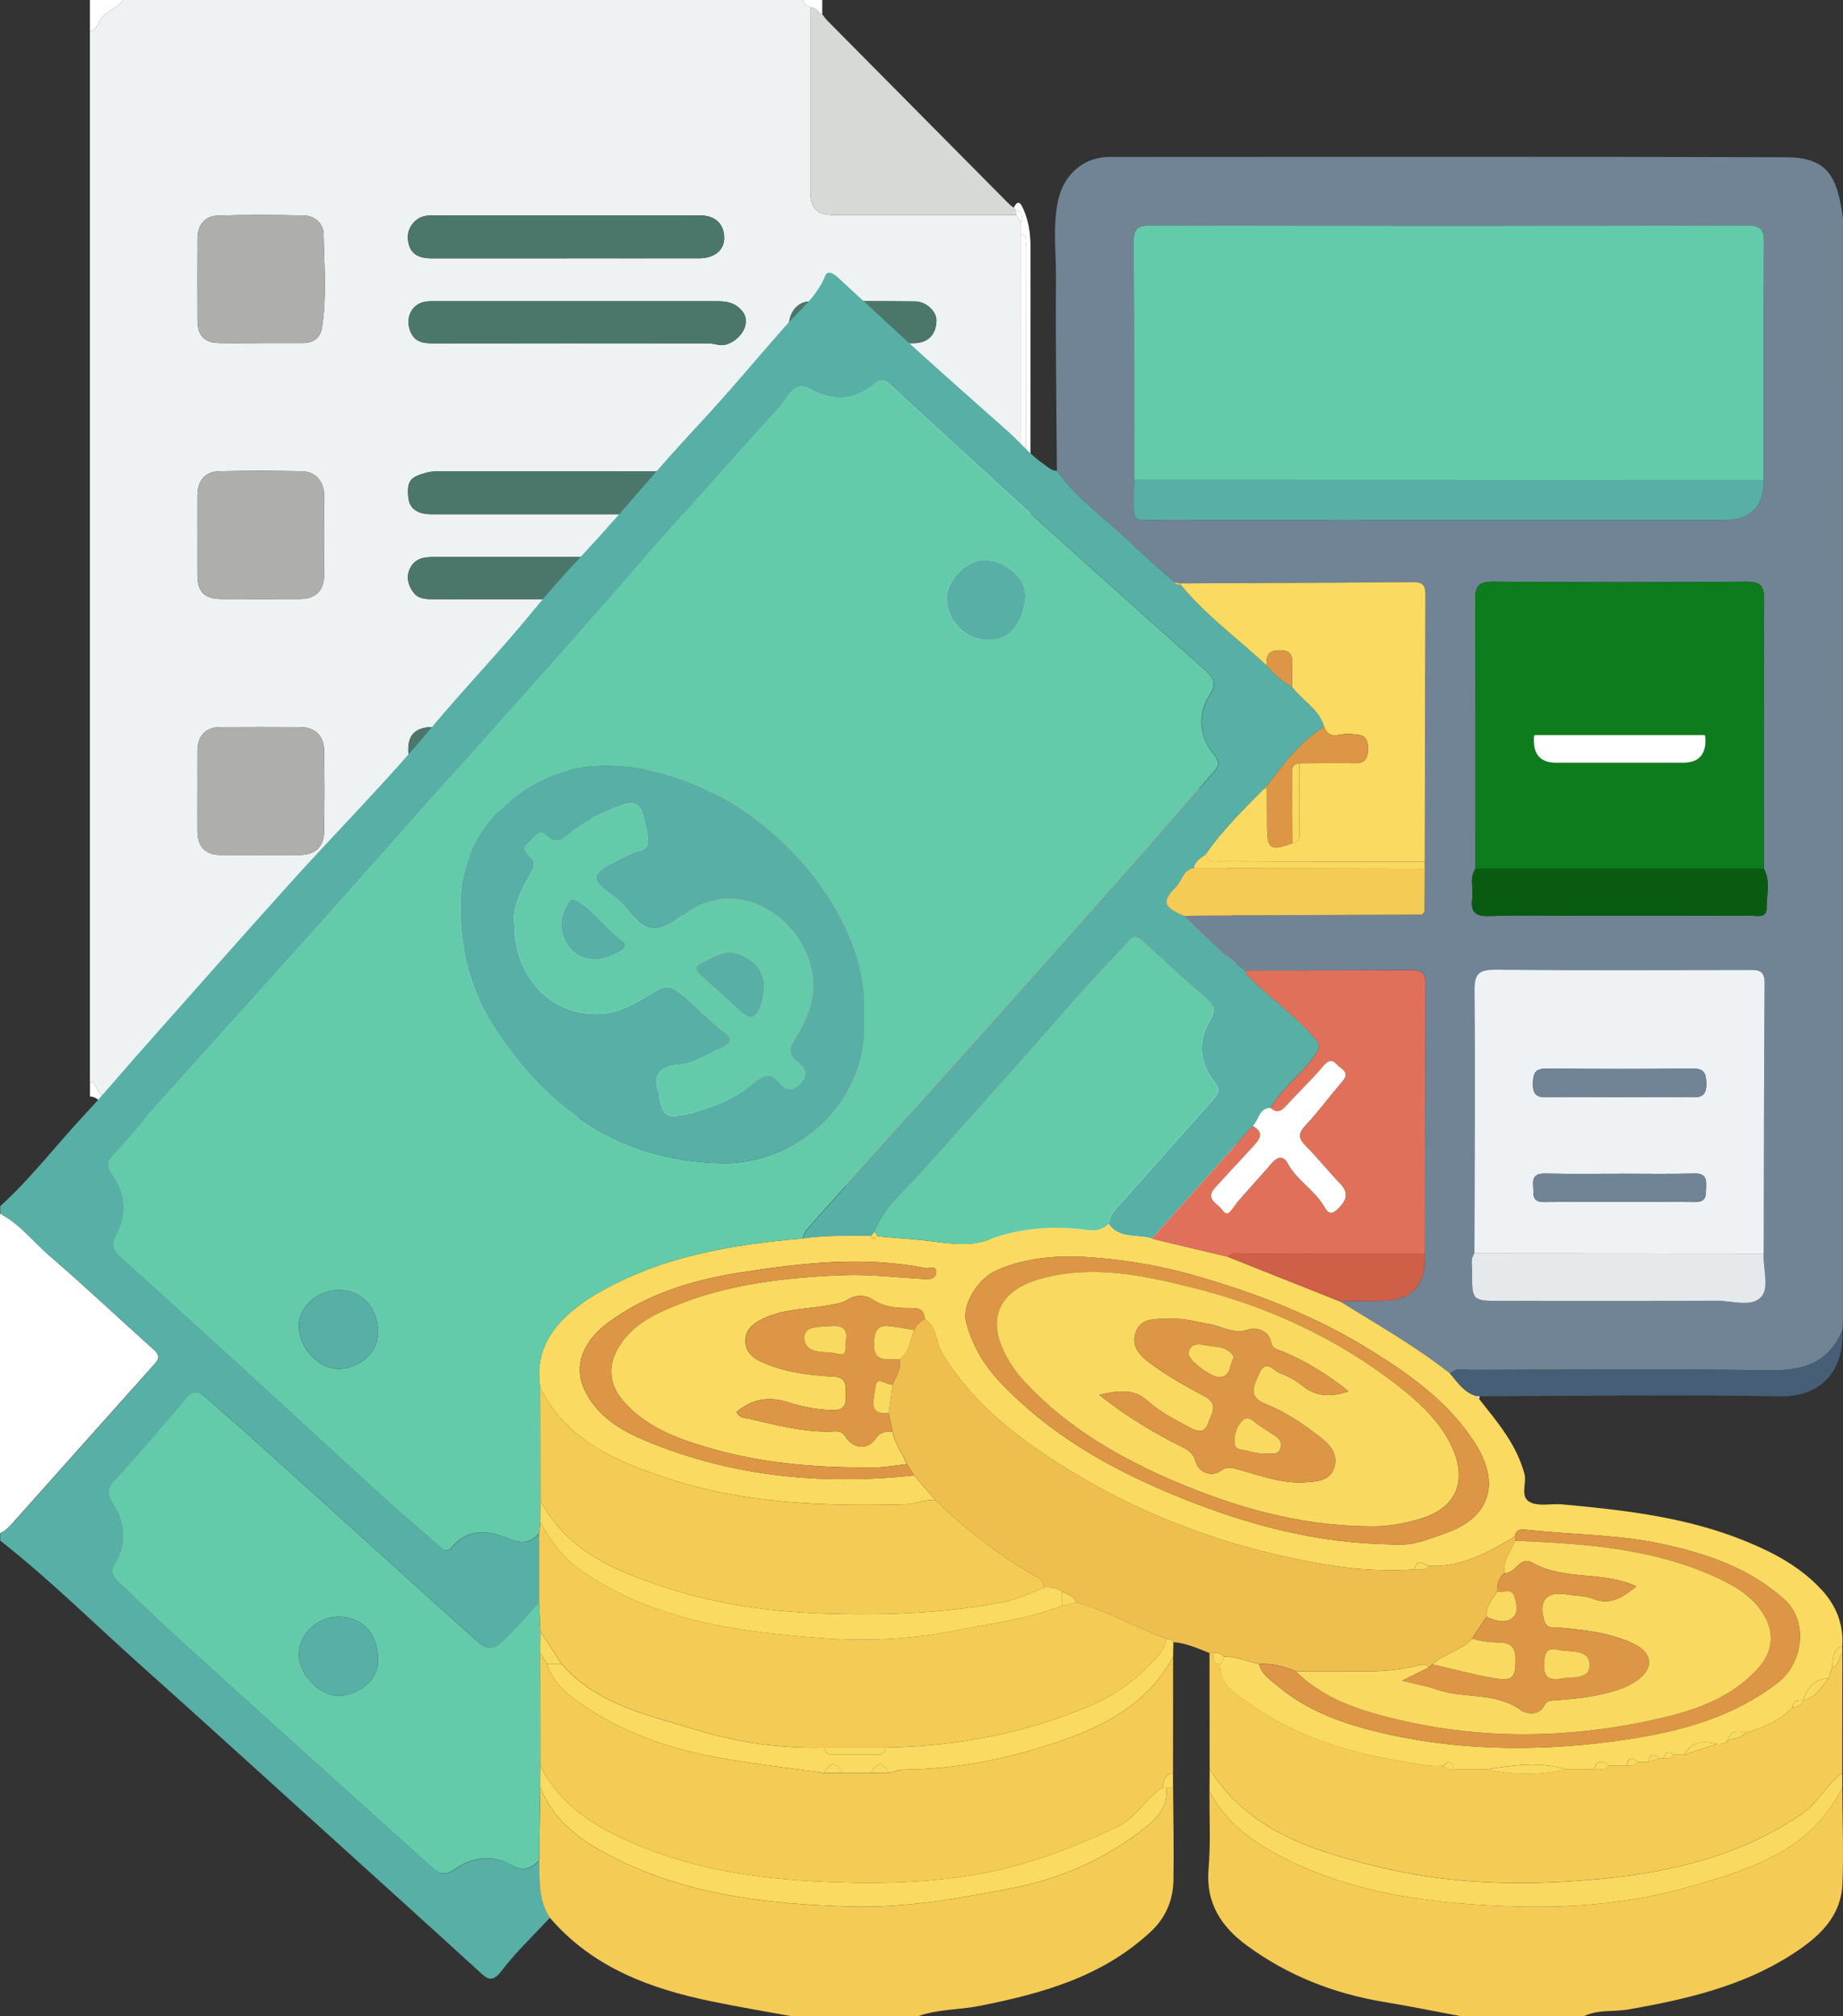 <svg width="96" height="105" viewBox="0 0 96 105" fill="none" xmlns="http://www.w3.org/2000/svg">
<rect x="0" y="0" width="96" height="105" fill="#333333" stroke="none"/>
<g clip-path="url(#clip0_253_2688)">
<path d="M4.682 56.345V1.636C5.078 1.567 5.103 1.151 5.307 0.91C5.63 0.525 6.143 0.408 6.428 0H41.834C41.834 0.25 42.052 0.284 42.208 0.378C42.208 3.557 42.206 6.737 42.208 9.916C42.208 10.871 42.528 11.193 43.474 11.193C46.626 11.193 49.778 11.193 52.93 11.193C53.012 11.319 53.095 11.445 53.178 11.571C53.178 11.78 53.178 11.99 53.18 12.199C53.18 20.787 53.18 29.373 53.182 37.962C53.182 38.182 53.099 38.427 53.304 38.613C52.183 39.153 51.124 39.802 50.284 40.736C49.892 41.169 49.676 41.109 49.327 40.712C47.659 38.82 45.436 38.041 43.047 37.893C40.28 37.722 38.294 39.166 36.971 41.549C36.457 42.476 36.114 43.456 35.903 44.534C35.682 45.651 35.545 46.725 35.583 47.861C35.642 49.657 36.123 51.342 36.73 53.001C37.321 54.613 38.167 56.076 39.317 57.355C39.42 57.515 39.524 57.677 39.628 57.837C39.338 57.842 39.048 57.852 38.756 57.852C28.104 57.852 17.455 57.852 6.803 57.852C6.678 57.852 6.553 57.852 6.428 57.85C5.846 57.583 5.351 57.216 5.023 56.648C4.942 56.507 4.887 56.34 4.682 56.343V56.345ZM34.977 26.779C37.636 26.779 40.293 26.779 42.951 26.779C44.488 26.779 46.025 26.783 47.562 26.779C48.22 26.777 48.546 26.461 48.707 25.75C48.844 25.148 48.408 24.932 48.025 24.691C47.773 24.53 47.477 24.539 47.185 24.539C39.086 24.543 30.987 24.541 22.889 24.543C22.664 24.543 22.446 24.552 22.218 24.614C21.364 24.84 21.193 25.045 21.269 25.897C21.322 26.476 21.729 26.779 22.457 26.779C26.631 26.779 30.805 26.779 34.98 26.779H34.977ZM10.285 41.143C10.285 41.854 10.281 42.565 10.285 43.276C10.292 44.099 10.694 44.519 11.492 44.523C12.861 44.53 14.229 44.53 15.598 44.523C16.409 44.519 16.866 44.118 16.881 43.321C16.909 41.899 16.909 40.477 16.881 39.055C16.866 38.301 16.388 37.868 15.641 37.864C14.252 37.855 12.861 37.857 11.473 37.864C10.726 37.868 10.296 38.308 10.287 39.072C10.279 39.762 10.287 40.454 10.287 41.143H10.285ZM10.285 27.872C10.285 28.562 10.281 29.254 10.285 29.944C10.292 30.83 10.649 31.191 11.54 31.195C12.889 31.201 14.235 31.199 15.584 31.195C16.453 31.193 16.883 30.768 16.887 29.899C16.896 28.538 16.894 27.178 16.887 25.82C16.883 25.073 16.447 24.556 15.725 24.541C14.294 24.511 12.864 24.509 11.435 24.541C10.679 24.558 10.292 25.026 10.285 25.801C10.281 26.491 10.285 27.183 10.285 27.872ZM13.543 17.864C14.29 17.864 15.035 17.866 15.783 17.864C16.335 17.862 16.693 17.589 16.777 17.036C17.023 15.415 16.887 13.784 16.854 12.159C16.843 11.635 16.39 11.234 15.838 11.221C14.345 11.187 12.851 11.181 11.358 11.225C10.66 11.247 10.29 11.723 10.287 12.43C10.281 13.852 10.279 15.276 10.287 16.698C10.292 17.48 10.66 17.853 11.426 17.866C12.131 17.877 12.836 17.868 13.541 17.866L13.543 17.864ZM38.843 16.796C38.879 16.455 38.72 16.209 38.432 15.979C38.053 15.678 37.634 15.686 37.204 15.686C32.391 15.686 27.579 15.686 22.766 15.686C22.558 15.686 22.349 15.678 22.145 15.712C21.462 15.827 21.123 16.508 21.343 17.168C21.563 17.83 22.04 17.881 22.611 17.881C27.279 17.873 31.946 17.875 36.614 17.879C36.878 17.879 37.139 17.885 37.41 17.954C38.002 18.103 38.828 17.418 38.843 16.796ZM30.001 29.008C27.698 29.008 25.395 29.008 23.092 29.008C22.823 29.008 22.552 29.002 22.283 29.019C21.834 29.047 21.491 29.252 21.32 29.685C21.151 30.116 21.288 30.524 21.54 30.858C21.815 31.221 22.256 31.203 22.673 31.203C27.321 31.199 31.967 31.199 36.616 31.203C36.88 31.203 37.136 31.212 37.407 31.28C38.121 31.46 38.953 30.633 38.843 29.909C38.764 29.401 38.178 29.008 37.469 29.008C34.98 29.004 32.49 29.008 29.999 29.008H30.001ZM29.446 13.45C31.773 13.45 34.099 13.453 36.425 13.45C37.202 13.45 37.71 13.038 37.721 12.419C37.733 11.682 37.268 11.219 36.47 11.217C31.838 11.213 27.207 11.215 22.573 11.217C22.264 11.217 21.968 11.234 21.697 11.45C21.263 11.796 21.168 12.261 21.297 12.739C21.449 13.301 21.93 13.453 22.465 13.453C24.791 13.453 27.118 13.453 29.444 13.453L29.446 13.45ZM27.757 40.101C29.605 40.101 31.455 40.101 33.303 40.101C34.181 40.101 34.736 39.228 34.317 38.464C34.054 37.983 33.566 37.864 33.043 37.864C29.573 37.868 26.104 37.864 22.637 37.866C22.512 37.866 22.387 37.859 22.264 37.876C21.54 37.968 21.229 38.376 21.271 39.166C21.305 39.772 21.701 40.101 22.399 40.101C24.186 40.101 25.973 40.101 27.759 40.101H27.757ZM26.127 44.526C27.393 44.528 28.659 44.538 29.923 44.526C30.646 44.517 31.205 43.983 31.233 43.313C31.25 42.877 30.621 42.382 29.98 42.328C29.836 42.316 29.69 42.307 29.546 42.307C27.264 42.307 24.982 42.307 22.7 42.307C22.535 42.307 22.368 42.313 22.205 42.346C21.555 42.467 21.214 42.901 21.271 43.518C21.322 44.077 21.803 44.521 22.395 44.523C23.64 44.53 24.885 44.526 26.129 44.526H26.127ZM44.884 17.875C45.798 17.875 46.713 17.89 47.625 17.87C48.355 17.853 48.764 17.409 48.777 16.685C48.785 16.224 48.243 15.703 47.676 15.697C45.849 15.68 44.02 15.675 42.194 15.697C41.503 15.705 41.061 16.31 41.086 17.102C41.101 17.518 41.578 17.862 42.204 17.87C43.097 17.883 43.991 17.875 44.884 17.875Z" fill="#EFF2F3"/>
<path d="M49.562 64.519C49.215 64.367 48.876 64.186 48.516 64.068C45.949 63.221 43.794 61.685 41.743 59.966C41.025 59.364 40.364 58.719 39.77 58C39.721 57.946 39.672 57.893 39.624 57.84C39.52 57.679 39.416 57.517 39.312 57.357C39.499 57.357 39.677 57.361 39.861 57.428C42.299 58.294 44.831 58.435 47.363 58.198C49.678 57.98 51.876 57.257 53.952 56.155C57.335 54.361 59.877 51.745 61.678 48.365C62.536 46.757 63.059 45.03 63.503 43.273C63.717 44.154 64.047 44.981 63.992 45.959C63.962 46.499 64.075 47.157 64.174 47.755C64.197 47.895 64.299 47.893 64.392 47.795V48.173C64.161 48.226 64.055 48.438 64.019 48.848C63.886 50.394 63.401 51.848 62.866 53.289C62.462 54.376 61.807 55.328 61.274 56.345C61.13 56.43 61.001 56.526 61.012 56.721C60.766 56.864 60.69 57.141 60.527 57.349C60.358 57.415 60.271 57.543 60.252 57.722C60.051 57.931 59.849 58.139 59.648 58.348C59.432 58.6 59.219 58.852 59.003 59.104C58.967 59.14 58.931 59.176 58.897 59.213C58.732 59.343 58.567 59.473 58.404 59.605C58.129 59.855 57.86 60.114 57.576 60.351C56.547 61.205 55.417 61.912 54.295 62.631C54.196 62.636 54.088 62.625 54.041 62.747C53.669 62.926 53.296 63.107 52.923 63.287C52.877 63.319 52.83 63.351 52.784 63.385C52.125 63.648 51.467 63.913 50.809 64.175C50.559 64.29 50.309 64.406 50.059 64.523H49.56L49.562 64.519Z" fill="#DB586A"/>
<path d="M59.655 58.343C59.856 58.134 60.057 57.927 60.258 57.718C60.531 57.728 60.538 57.54 60.533 57.344C60.696 57.137 60.775 56.859 61.018 56.716C61.283 56.716 61.285 56.53 61.281 56.34C61.814 55.324 62.468 54.372 62.872 53.285C63.408 51.843 63.893 50.389 64.026 48.843C64.062 48.435 64.168 48.222 64.399 48.169C64.399 53.473 64.394 58.775 64.409 64.079C64.409 64.454 64.335 64.531 63.963 64.529C59.579 64.512 55.195 64.519 50.811 64.519C50.811 64.403 50.811 64.288 50.811 64.171C51.469 63.908 52.128 63.643 52.786 63.38C52.833 63.348 52.879 63.316 52.926 63.282C53.298 63.103 53.671 62.921 54.043 62.742C54.24 62.953 54.272 62.797 54.297 62.627C55.419 61.907 56.55 61.2 57.578 60.346C57.864 60.109 58.131 59.851 58.406 59.601C58.92 59.919 58.886 59.533 58.899 59.208C58.935 59.172 58.971 59.135 59.005 59.099C59.462 59.056 59.867 58.969 59.651 58.343H59.655Z" fill="white"/>
<path d="M6.428 0C6.143 0.408 5.633 0.525 5.307 0.91C5.103 1.151 5.078 1.565 4.682 1.636V0C5.264 0 5.846 0 6.428 0Z" fill="white"/>
<path d="M6.428 57.852C6.206 58.328 5.965 57.929 5.753 57.852C5.334 57.701 5.209 57.109 4.684 57.099V56.345C4.889 56.343 4.944 56.509 5.025 56.65C5.351 57.218 5.848 57.585 6.43 57.852H6.428Z" fill="white"/>
<path d="M42.831 0C42.831 0.25 42.831 0.498 42.831 0.747C42.6 0.662 42.492 0.369 42.206 0.378C42.05 0.284 41.834 0.25 41.831 0H42.828H42.831Z" fill="white"/>
<path d="M50.809 64.17C50.809 64.286 50.809 64.401 50.809 64.519H50.062C50.311 64.403 50.561 64.288 50.811 64.17H50.809Z" fill="white"/>
<path d="M63.507 43.27C63.063 45.028 62.54 46.755 61.683 48.363C59.881 51.743 57.339 54.357 53.956 56.153C51.878 57.255 49.681 57.978 47.367 58.196C44.835 58.435 42.304 58.292 39.865 57.425C39.681 57.359 39.503 57.353 39.317 57.355C38.167 56.078 37.321 54.613 36.73 53.001C36.123 51.342 35.642 49.657 35.583 47.861C35.545 46.725 35.684 45.651 35.903 44.534C36.114 43.456 36.455 42.476 36.971 41.549C38.297 39.166 40.282 37.723 43.047 37.894C45.437 38.041 47.661 38.82 49.327 40.712C49.676 41.107 49.894 41.169 50.284 40.736C51.124 39.805 52.183 39.156 53.305 38.613C53.404 38.609 53.499 38.6 53.556 38.5C53.656 38.491 53.762 38.494 53.806 38.374C54.681 38.205 55.55 38.009 56.431 37.874C57.538 37.706 58.563 38.105 59.574 38.466C60.135 38.666 60.722 38.871 61.118 39.378C61.27 39.743 61.528 40.003 61.89 40.159C62.227 40.689 62.576 41.21 62.894 41.752C63.171 42.224 63.397 42.726 63.507 43.27Z" fill="#F65F6E"/>
<path d="M34.978 26.777C30.803 26.777 26.629 26.777 22.455 26.777C21.727 26.777 21.32 26.473 21.267 25.895C21.191 25.045 21.363 24.838 22.216 24.611C22.444 24.552 22.662 24.541 22.887 24.541C30.985 24.539 39.084 24.541 47.183 24.537C47.475 24.537 47.771 24.528 48.023 24.688C48.406 24.93 48.843 25.145 48.705 25.747C48.542 26.459 48.216 26.772 47.56 26.777C46.023 26.783 44.486 26.777 42.949 26.777C40.291 26.777 37.634 26.777 34.975 26.777H34.978Z" fill="#4B776A"/>
<path d="M42.208 0.378C42.492 0.37 42.602 0.662 42.833 0.748C42.924 0.861 43.004 0.982 43.106 1.085C46.241 4.252 49.38 7.418 52.517 10.581C52.604 10.668 52.707 10.739 52.803 10.818C52.839 10.86 52.877 10.903 52.913 10.946C52.917 11.027 52.923 11.11 52.928 11.191C49.776 11.191 46.624 11.191 43.472 11.191C42.526 11.191 42.206 10.869 42.206 9.914C42.206 6.735 42.206 3.555 42.206 0.376L42.208 0.378Z" fill="#D7D9D6"/>
<path d="M10.287 41.143C10.287 40.454 10.281 39.762 10.287 39.072C10.296 38.308 10.725 37.866 11.473 37.864C12.861 37.857 14.252 37.855 15.64 37.864C16.388 37.868 16.866 38.301 16.881 39.055C16.908 40.477 16.908 41.899 16.881 43.321C16.866 44.118 16.407 44.519 15.598 44.524C14.229 44.53 12.861 44.53 11.492 44.524C10.694 44.519 10.291 44.099 10.285 43.277C10.279 42.566 10.285 41.854 10.285 41.143H10.287Z" fill="#AEAEAD"/>
<path d="M10.287 27.872C10.287 27.183 10.283 26.491 10.287 25.801C10.294 25.026 10.681 24.558 11.437 24.541C12.868 24.509 14.299 24.511 15.728 24.541C16.447 24.556 16.886 25.071 16.89 25.82C16.896 27.18 16.898 28.541 16.89 29.899C16.886 30.768 16.454 31.191 15.586 31.195C14.237 31.199 12.891 31.201 11.543 31.195C10.654 31.191 10.296 30.832 10.287 29.944C10.281 29.254 10.287 28.562 10.287 27.872Z" fill="#AEAEAD"/>
<path d="M13.543 17.866C12.838 17.866 12.133 17.875 11.428 17.864C10.662 17.851 10.293 17.477 10.289 16.696C10.281 15.274 10.283 13.85 10.289 12.428C10.291 11.721 10.662 11.245 11.36 11.223C12.853 11.178 14.347 11.185 15.839 11.219C16.392 11.232 16.845 11.635 16.855 12.156C16.887 13.781 17.025 15.413 16.779 17.033C16.695 17.589 16.337 17.86 15.784 17.862C15.037 17.866 14.292 17.862 13.545 17.864L13.543 17.866Z" fill="#AEAEAD"/>
<path d="M38.843 16.798C38.828 17.42 38.002 18.103 37.41 17.956C37.139 17.887 36.88 17.883 36.614 17.881C31.946 17.877 27.279 17.875 22.611 17.883C22.037 17.883 21.561 17.832 21.343 17.17C21.123 16.51 21.462 15.829 22.145 15.714C22.349 15.679 22.558 15.688 22.766 15.688C27.579 15.688 32.391 15.688 37.204 15.688C37.636 15.688 38.055 15.682 38.432 15.98C38.72 16.209 38.879 16.454 38.843 16.798Z" fill="#4B776A"/>
<path d="M30.001 29.011C32.49 29.011 34.98 29.008 37.471 29.011C38.18 29.011 38.767 29.403 38.845 29.912C38.955 30.635 38.125 31.462 37.41 31.282C37.139 31.214 36.881 31.206 36.618 31.206C31.97 31.201 27.323 31.201 22.675 31.206C22.256 31.206 21.816 31.221 21.543 30.86C21.291 30.526 21.153 30.119 21.322 29.687C21.494 29.254 21.837 29.049 22.285 29.021C22.554 29.004 22.825 29.011 23.094 29.011C25.397 29.011 27.7 29.011 30.003 29.011H30.001Z" fill="#4B776A"/>
<path d="M29.446 13.453C27.12 13.453 24.794 13.453 22.467 13.453C21.93 13.453 21.451 13.301 21.299 12.739C21.17 12.263 21.265 11.798 21.699 11.45C21.968 11.234 22.266 11.217 22.575 11.217C27.207 11.215 31.838 11.213 36.472 11.217C37.27 11.217 37.736 11.68 37.723 12.419C37.712 13.038 37.204 13.448 36.428 13.45C34.101 13.455 31.775 13.45 29.448 13.45L29.446 13.453Z" fill="#4B776A"/>
<path d="M27.757 40.101C25.97 40.101 24.184 40.101 22.397 40.101C21.699 40.101 21.303 39.772 21.269 39.166C21.227 38.376 21.536 37.968 22.262 37.876C22.384 37.861 22.512 37.865 22.634 37.865C26.104 37.865 29.573 37.865 33.04 37.863C33.563 37.863 34.052 37.985 34.315 38.463C34.734 39.228 34.179 40.101 33.301 40.101C31.453 40.103 29.603 40.101 27.755 40.101H27.757Z" fill="#4B776A"/>
<path d="M26.127 44.528C24.882 44.528 23.638 44.532 22.393 44.526C21.802 44.521 21.32 44.079 21.269 43.52C21.214 42.903 21.553 42.469 22.203 42.347C22.363 42.318 22.533 42.311 22.698 42.309C24.98 42.307 27.262 42.309 29.544 42.309C29.689 42.309 29.834 42.318 29.977 42.33C30.621 42.384 31.25 42.879 31.23 43.315C31.203 43.983 30.644 44.519 29.92 44.528C28.654 44.541 27.389 44.532 26.125 44.532L26.127 44.528Z" fill="#4B776A"/>
<path d="M44.886 17.875C43.993 17.875 43.1 17.886 42.206 17.871C41.58 17.862 41.101 17.516 41.089 17.102C41.061 16.31 41.504 15.706 42.196 15.697C44.023 15.674 45.851 15.68 47.678 15.697C48.245 15.701 48.787 16.224 48.779 16.686C48.766 17.41 48.358 17.854 47.627 17.871C46.713 17.892 45.801 17.875 44.886 17.875Z" fill="#4B776A"/>
<path d="M39.626 57.837C39.675 57.891 39.723 57.944 39.772 57.998C39.571 58.367 39.219 58.224 38.932 58.224C29.656 58.23 20.378 58.23 11.102 58.23C9.919 58.23 8.736 58.235 7.555 58.228C7.252 58.228 6.909 58.275 6.803 57.855C17.455 57.855 28.104 57.855 38.756 57.855C39.046 57.855 39.336 57.846 39.628 57.84L39.626 57.837Z" fill="white"/>
<path d="M52.913 10.947C52.877 10.905 52.839 10.862 52.803 10.819C53.031 10.363 53.171 10.587 53.304 10.886C53.58 11.505 53.677 12.158 53.677 12.831C53.677 20.996 53.677 29.162 53.673 37.325C53.673 37.684 53.7 38.032 53.806 38.374C53.762 38.493 53.656 38.491 53.556 38.5C53.453 38.03 53.421 37.554 53.423 37.071C53.434 34.85 53.427 32.63 53.427 30.409C53.427 24.564 53.427 18.72 53.419 12.876C53.419 12.641 53.588 12.303 53.177 12.199C53.177 11.99 53.177 11.78 53.175 11.571C53.29 11.276 53.26 11.044 52.913 10.947Z" fill="white"/>
<path d="M53.179 12.199C53.59 12.302 53.419 12.641 53.421 12.876C53.431 18.721 53.429 24.565 53.429 30.409C53.429 32.63 53.435 34.851 53.425 37.071C53.423 37.554 53.455 38.028 53.558 38.5C53.501 38.6 53.406 38.609 53.306 38.613C53.099 38.429 53.184 38.182 53.184 37.962C53.179 29.374 53.181 20.788 53.181 12.199H53.179Z" fill="white"/>
<path d="M52.913 10.948C53.26 11.044 53.292 11.277 53.176 11.571C53.093 11.445 53.011 11.319 52.928 11.193C52.924 11.112 52.917 11.029 52.913 10.948Z" fill="white"/>
<path d="M61.89 40.159C61.528 40.003 61.27 39.745 61.118 39.377C61.644 39.366 61.902 39.626 61.89 40.159Z" fill="white"/>
<path d="M59.655 58.343C59.871 58.969 59.467 59.059 59.009 59.099C59.225 58.847 59.439 58.595 59.655 58.343Z" fill="white"/>
<path d="M58.901 59.208C58.887 59.53 58.923 59.919 58.408 59.601C58.573 59.471 58.738 59.34 58.901 59.208Z" fill="white"/>
<path d="M61.281 56.34C61.285 56.53 61.283 56.718 61.018 56.716C61.008 56.52 61.137 56.426 61.281 56.34Z" fill="white"/>
<path d="M60.531 57.344C60.535 57.54 60.531 57.728 60.256 57.717C60.273 57.538 60.362 57.41 60.531 57.344Z" fill="white"/>
<path d="M54.297 62.627C54.272 62.798 54.24 62.954 54.044 62.742C54.09 62.62 54.198 62.629 54.297 62.627Z" fill="white"/>
<path d="M52.925 63.284C52.879 63.316 52.832 63.348 52.786 63.382C52.832 63.35 52.879 63.318 52.925 63.284Z" fill="white"/>
<path d="M0 62.825C1.632 61.344 2.966 59.582 4.469 57.978C5.36 57.028 6.194 56.02 7.059 55.044C9.756 52.006 12.44 48.955 15.16 45.937C17.576 43.26 20.128 40.702 22.44 37.934C24.154 35.88 26.013 33.956 27.709 31.881C28.505 30.907 29.375 29.931 30.251 28.994C31.614 27.533 32.926 26.017 34.235 24.503C35.128 23.47 36.072 22.464 36.997 21.452C38.328 19.995 39.59 18.473 40.898 16.995C41.641 16.156 42.547 15.462 42.985 14.36C43.102 14.068 43.417 14.241 43.614 14.42C45.068 15.755 46.51 17.102 47.972 18.426C49.463 19.775 50.972 21.101 52.475 22.438C53.125 23.015 53.673 23.702 54.401 24.198C54.609 24.339 54.784 24.52 55.055 24.518C56.158 26.043 57.714 27.095 59.039 28.387C59.725 29.055 60.462 29.673 61.175 30.313C61.236 30.48 61.376 30.448 61.505 30.448C62.815 32.047 64.486 33.254 65.98 34.652C66.361 35.096 66.786 35.487 67.305 35.767C67.834 36.484 68.717 36.911 68.977 37.849C67.737 38.62 66.877 39.766 66.01 40.904C65.954 40.962 65.902 41.02 65.847 41.077C64.775 42.162 63.685 43.23 62.815 44.496C62.551 44.686 62.257 44.85 62.191 45.216C61.636 45.286 61.586 45.86 61.272 46.176C60.502 46.956 60.599 47.225 61.689 47.695C62.72 48.675 63.702 49.712 64.873 50.532C64.873 50.742 65.019 50.825 65.156 50.96C66.234 52.019 67.481 52.89 68.476 54.045C68.778 54.397 68.782 54.545 68.507 54.946C67.822 55.946 66.786 56.631 66.192 57.697C65.569 57.697 65.588 58.348 65.25 58.636C63.499 60.59 61.748 62.546 59.998 64.5C59.244 64.26 58.315 64.549 57.75 63.739C57.809 63.193 58.203 62.868 58.537 62.495C60.099 60.746 61.645 58.984 63.207 57.237C63.471 56.943 63.577 56.751 63.279 56.37C62.491 55.369 62.347 54.261 63.027 53.131C63.296 52.685 63.302 52.371 62.877 52.004C61.717 51.007 60.582 49.98 59.462 48.937C59.151 48.649 58.988 48.79 58.779 49.019C57.782 50.101 56.753 51.154 55.79 52.264C53.152 55.301 50.451 58.279 47.771 61.277C46.98 62.164 45.993 62.947 45.562 64.137C45.502 64.209 45.443 64.282 45.384 64.354C44.194 64.354 43.002 64.327 41.819 64.495C41.878 64.354 41.904 64.184 41.999 64.075C43.201 62.719 44.414 61.369 45.627 60.02C47.481 57.957 49.342 55.901 51.188 53.832C53.893 50.799 56.596 47.763 59.289 44.72C60.614 43.223 61.905 41.694 63.232 40.2C63.512 39.884 63.552 39.687 63.264 39.333C62.47 38.353 62.364 37.219 63.031 36.177C63.457 35.513 63.152 35.233 62.748 34.87C59.994 32.404 57.227 29.95 54.486 27.469C51.776 25.015 49.086 22.541 46.395 20.064C46.099 19.79 45.907 19.684 45.54 19.997C44.524 20.866 43.383 20.907 42.236 20.286C41.749 20.021 41.413 20.121 41.106 20.527C40.936 20.751 40.792 20.997 40.604 21.206C37.829 24.296 35.024 27.358 32.308 30.501C29.038 34.287 25.666 37.983 22.34 41.718C20.164 44.163 17.997 46.616 15.814 49.053C13.31 51.848 10.787 54.626 8.283 57.421C7.47 58.329 6.717 59.289 5.878 60.171C5.497 60.573 5.601 60.846 5.859 61.203C6.551 62.161 6.613 63.236 6.096 64.231C5.787 64.829 5.891 65.127 6.314 65.507C8.15 67.158 9.981 68.811 11.803 70.476C14.595 73.026 17.37 75.593 20.164 78.14C21.041 78.939 21.953 79.697 22.844 80.48C23.069 80.677 23.291 80.901 23.551 80.583C24.421 79.519 25.532 79.727 26.549 80.143C27.226 80.421 27.651 80.342 28.096 79.853C28.096 81.05 28.096 82.246 28.096 83.444C27.658 83.931 27.23 84.431 26.777 84.903C25.611 86.118 25.59 86.13 24.343 85.009C20.747 81.776 17.167 78.524 13.575 75.287C12.624 74.431 11.644 73.609 10.7 72.751C10.345 72.426 10.061 72.422 9.75 72.782C8.505 74.224 7.292 75.695 5.993 77.083C5.542 77.566 5.616 77.877 5.91 78.341C6.547 79.351 6.617 80.418 5.999 81.454C5.728 81.909 5.927 82.15 6.215 82.421C7.237 83.389 8.243 84.371 9.284 85.315C12.832 88.533 16.39 91.736 19.944 94.945C20.802 95.718 21.663 96.487 22.52 97.257C22.912 97.61 23.251 97.68 23.746 97.322C24.614 96.692 25.687 96.602 26.58 97.095C27.268 97.475 27.643 97.341 28.096 96.884C28.136 97.904 28.041 98.951 28.646 99.865C27.797 100.783 26.881 101.646 26.125 102.636C25.611 103.311 25.353 103.031 24.917 102.632C22.336 100.273 19.741 97.932 17.148 95.586C13.886 92.635 10.635 89.675 7.356 86.743C4.915 84.563 2.589 82.253 0.011 80.228V79.85C0.334 79.71 0.555 79.441 0.783 79.186C1.905 77.931 3.023 76.675 4.145 75.42C5.413 74 6.681 72.58 7.948 71.16C8.177 70.903 8.452 70.681 8.042 70.314C6.232 68.695 4.471 67.024 2.631 65.443C1.761 64.696 1.056 63.748 0.013 63.208V62.83L0 62.825Z" fill="#57AFA5"/>
<path d="M41.245 105C39.867 104.746 38.485 104.516 37.114 104.234C33.885 103.572 30.873 102.472 28.634 99.859C28.03 98.945 28.124 97.898 28.085 96.878C28.107 95.616 28.128 94.356 28.149 93.094C28.793 94.687 30.022 95.69 31.472 96.478C35.496 98.667 39.906 99.167 44.351 99.288C47.194 99.365 50.022 98.857 52.82 98.308C55.358 97.809 57.659 96.762 59.683 95.154C60.292 94.67 60.881 94.031 60.747 93.087C60.866 93.087 60.984 93.087 61.105 93.087C61.114 94.693 61.152 96.299 61.124 97.905C61.107 98.942 60.728 99.859 59.956 100.58C57.418 102.953 54.253 103.826 50.97 104.469C49.918 104.674 48.828 104.625 47.81 105.002H41.248L41.245 105Z" fill="#F4CB55"/>
<path d="M95.96 93.098C95.969 94.765 96.038 96.437 95.971 98.103C95.897 99.867 94.688 100.913 93.344 101.778C90.753 103.445 87.825 104.116 84.845 104.641C84.062 104.78 83.236 104.633 82.493 105H76.12C74.771 104.748 73.425 104.475 72.07 104.25C69.466 103.817 67.066 102.873 64.937 101.308C63.628 100.345 62.797 99.109 62.951 97.326C63.067 95.985 62.991 94.626 63 93.277C63.844 94.91 65.22 95.916 66.818 96.73C70.701 98.705 74.904 99.171 79.134 99.284C82.072 99.361 85.04 99.091 87.897 98.282C91.087 97.381 94.288 96.429 95.96 93.098Z" fill="#F4CB55"/>
<path d="M0 63.204C1.044 63.744 1.749 64.692 2.619 65.439C4.458 67.019 6.221 68.691 8.029 70.31C8.44 70.677 8.167 70.899 7.936 71.156C6.668 72.576 5.4 73.996 4.132 75.415C3.01 76.671 1.893 77.929 0.771 79.182C0.542 79.438 0.324 79.705 -0.002 79.846V63.204H0Z" fill="white"/>
<path d="M61.173 30.315C60.459 29.675 59.723 29.058 59.037 28.389C57.712 27.097 56.156 26.045 55.053 24.52C55.032 21.183 54.977 17.845 55.005 14.508C55.015 13.149 54.825 11.783 55.119 10.425C55.405 9.107 56.438 8.174 57.778 8.174C69.521 8.17 81.265 8.151 93.009 8.189C95.215 8.195 95.702 9.201 95.99 11.334C96.011 11.488 95.994 11.648 95.994 11.806C95.994 30.804 95.996 49.804 95.996 68.802C95.996 68.958 95.977 69.116 95.968 69.272C95.24 71.012 93.875 71.39 92.12 71.362C86.947 71.283 81.773 71.33 76.6 71.341C76.244 71.341 75.844 71.2 75.539 71.533C73.736 70.105 71.738 68.979 69.792 67.767C70.51 67.76 71.225 67.747 71.943 67.745C73.54 67.744 74.3 66.924 74.223 65.285C74.231 60.6 74.229 55.916 74.259 51.231C74.263 50.611 74.003 50.511 73.476 50.515C70.607 50.537 67.741 50.532 64.873 50.535C63.702 49.712 62.722 48.675 61.689 47.697C62.155 47.69 62.621 47.678 63.086 47.675C66.748 47.658 70.41 47.643 74.073 47.628C74.117 47.59 74.159 47.551 74.204 47.515C74.21 46.755 74.214 45.995 74.221 45.237C74.221 45.111 74.221 44.985 74.221 44.859C74.231 40.24 74.238 35.621 74.257 31.003C74.257 30.55 74.166 30.313 73.643 30.317C69.596 30.352 65.548 30.364 61.499 30.384C61.391 30.362 61.283 30.339 61.175 30.317L61.173 30.315ZM76.803 65.272C76.587 65.552 76.689 65.879 76.687 66.182C76.672 67.741 76.676 67.741 78.179 67.741C81.917 67.741 85.656 67.752 89.394 67.732C90.192 67.728 91.212 68.087 91.724 67.557C92.192 67.075 91.822 66.061 91.873 65.283C91.883 60.59 91.879 55.896 91.917 51.205C91.923 50.458 91.513 50.511 91.024 50.513C86.653 50.52 82.279 50.537 77.908 50.498C77.08 50.492 76.799 50.673 76.805 51.572C76.846 56.14 76.809 60.707 76.801 65.275L76.803 65.272ZM76.858 45.237C76.517 45.721 76.765 46.273 76.689 46.787C76.587 47.47 76.837 47.733 77.557 47.707C79.079 47.656 80.605 47.692 82.129 47.692C85.145 47.692 88.164 47.697 91.18 47.686C91.515 47.686 92.033 47.855 92.025 47.257C92.014 46.584 92.237 45.886 91.877 45.237C91.877 40.58 91.866 35.92 91.896 31.263C91.9 30.544 91.735 30.283 90.966 30.29C86.568 30.326 82.169 30.326 77.77 30.29C77.002 30.283 76.837 30.544 76.841 31.263C76.869 35.92 76.856 40.58 76.858 45.237ZM91.87 25.003C91.87 20.879 91.864 16.754 91.885 12.63C91.889 12.007 91.754 11.742 91.064 11.744C80.673 11.764 70.279 11.764 59.888 11.744C59.211 11.744 59.052 11.981 59.056 12.62C59.084 16.743 59.075 20.869 59.079 24.992C59.073 25.18 59.058 25.37 59.06 25.558C59.079 27.317 58.868 27.078 60.532 27.078C70.296 27.084 80.061 27.082 89.826 27.082C91.2 27.082 91.881 26.389 91.868 25.003H91.87Z" fill="#718496"/>
<path d="M69.79 67.765C71.733 68.975 73.734 70.101 75.537 71.531C75.929 71.982 76.255 72.509 76.875 72.691C76.934 72.749 76.993 72.806 77.053 72.862C77.999 74.06 78.992 75.208 79.409 76.763C79.544 77.271 79.11 78.016 79.788 78.268C80.26 78.443 80.84 78.294 81.367 78.341C84.61 78.638 87.842 79.005 90.894 80.246C92.378 80.848 93.788 81.593 94.895 82.802C95.647 83.619 96.034 84.58 95.96 85.71C95.437 85.923 95.484 86.408 95.428 86.846C95.365 87.034 95.302 87.224 95.238 87.412C94.501 87.439 94.139 87.903 93.928 88.548C93.655 88.543 93.379 88.541 93.365 88.928C92.696 89.639 91.817 89.955 90.926 90.252C90.49 90.068 90.158 90.143 89.988 90.63C89.853 90.852 89.633 90.811 89.425 90.817C88.748 90.655 88.121 90.655 87.738 91.383H87.177C86.858 91.044 86.756 91.371 86.614 91.573C86.551 91.573 86.489 91.573 86.426 91.573C86.117 91.264 85.939 91.36 85.863 91.761C85.674 91.761 85.488 91.761 85.3 91.761C84.991 91.45 84.813 91.546 84.737 91.949C84.423 91.949 84.112 91.949 83.799 91.951C83.469 91.689 83.183 91.603 83.047 92.137C82.548 92.137 82.048 92.137 81.549 92.139C80.173 91.712 78.799 91.932 77.423 92.139C76.86 92.139 76.299 92.139 75.736 92.137C75.66 91.734 75.482 91.64 75.173 91.951C74.513 92.028 73.873 91.855 73.232 91.755C70.315 91.304 67.536 90.448 65.093 88.731C64.388 88.236 63.508 87.766 63.548 86.656C63.702 86.573 63.736 86.427 63.74 86.269C64.384 86.254 64.97 86.521 65.584 86.654C65.709 87.192 66.149 87.457 66.528 87.779C68.249 89.244 70.389 89.904 72.47 90.352C76.494 91.221 80.62 91.193 84.697 90.589C87.531 90.168 90.293 89.43 92.643 87.593C93.898 86.611 94.218 84.439 92.954 83.301C91.144 81.672 88.947 80.927 86.65 80.421C84.313 79.906 81.913 79.927 79.544 79.667C79.258 79.635 78.964 79.62 78.901 80.019C77.516 80.846 76.117 81.627 74.43 81.548C74.14 81.448 73.795 81.11 73.677 81.732C72.21 81.824 70.741 81.747 69.303 81.516C63.637 80.604 58.393 78.567 53.684 75.228C51.865 73.938 50.273 72.418 49.084 70.483C48.726 69.9 48.819 69.099 48.167 68.687C48.144 68.076 47.704 68.119 47.291 68.119C46.635 68.119 46.019 68.055 45.437 67.662C45.077 67.421 44.548 67.425 44.188 67.666C43.872 67.878 43.568 67.891 43.237 67.957C42.056 68.194 40.818 68.13 39.698 68.696C39.218 68.939 38.834 69.236 38.83 69.808C38.826 70.374 39.173 70.701 39.677 70.927C40.862 71.461 42.128 71.621 43.394 71.685C44.137 71.721 44.042 72.155 44.065 72.631C44.093 73.163 43.968 73.455 43.352 73.436C42.564 73.41 41.8 73.265 41.063 73.028C40.052 72.701 39.173 72.851 38.364 73.53C38.502 73.861 38.839 73.84 39.084 73.897C40.441 74.215 41.796 74.568 43.21 74.555C43.493 74.553 43.805 74.446 44.037 74.807C44.463 75.469 45.195 75.531 45.61 74.918C45.858 74.553 46.144 74.546 46.487 74.549C46.601 75.176 47.001 75.674 47.234 76.248C46.679 76.308 46.125 76.417 45.568 76.421C42.733 76.447 39.918 76.24 37.177 75.469C35.496 74.995 33.833 74.433 32.584 73.097C31.673 72.123 31.593 71.053 32.357 69.945C33.064 68.918 34.154 68.405 35.244 67.965C38.015 66.849 40.941 66.528 43.898 66.407C45.333 66.347 46.753 66.537 48.18 66.607C48.44 66.62 48.747 66.594 48.762 66.281C48.781 65.858 48.411 66.078 48.214 66.039C44.99 65.397 41.777 65.768 38.591 66.263C36.123 66.648 33.731 67.353 31.665 68.886C30.399 69.825 29.876 71.085 30.407 72.291C31.047 73.739 32.344 74.499 33.706 75.061C38.176 76.91 42.844 77.344 47.619 76.835C47.994 77.271 48.368 77.707 48.741 78.144C48.201 78.048 47.706 78.322 47.175 78.337C42.966 78.448 38.777 78.309 34.736 76.974C32.086 76.099 29.523 75.02 28.143 72.287C27.853 70.585 28.564 69.298 29.819 68.256C30.202 67.938 30.615 67.645 31.045 67.395C34.37 65.444 38.049 64.814 41.809 64.496C42.992 64.327 44.184 64.352 45.373 64.355C45.477 64.525 45.591 64.553 45.72 64.382C46.7 64.481 47.682 64.528 48.66 64.656C49.611 64.779 50.551 64.912 51.541 64.542C53.152 63.94 54.877 63.823 56.579 64.049C57.079 64.115 57.405 64.049 57.739 63.742C58.304 64.551 59.234 64.263 59.987 64.502C61.306 64.816 62.625 65.13 63.941 65.444C65.889 66.219 67.834 66.992 69.782 67.767L69.79 67.765ZM71.839 80.408C72.402 80.408 72.976 80.481 73.522 80.389C74.127 80.286 74.712 80.045 75.298 79.842C77.599 79.041 78.173 77.273 76.856 75.193C75.527 73.092 73.594 71.692 71.545 70.406C68.588 68.548 65.385 67.31 62.041 66.372C60.474 65.933 58.889 65.659 57.286 65.516C55.481 65.354 53.669 65.397 51.954 66.133C50.919 66.577 50.093 67.957 50.322 68.839C50.635 70.047 51.241 71.079 52.102 71.986C54.604 74.627 57.665 76.394 60.965 77.775C64.447 79.233 68.042 80.26 71.839 80.408Z" fill="#FADA60"/>
<path d="M90.929 90.249C91.818 89.952 92.698 89.638 93.367 88.925C93.636 88.923 93.824 88.797 93.93 88.545C94.569 88.404 94.872 87.868 95.24 87.409C95.304 87.221 95.368 87.031 95.431 86.843C95.812 86.743 95.731 86.307 95.962 86.098C95.962 88.174 95.96 90.247 95.958 92.323C95.124 92.918 94.703 93.898 93.826 94.49C90.209 96.933 86.102 97.686 81.903 97.964C78.558 98.186 75.197 98.041 71.907 97.24C68.459 96.401 65.095 95.402 63.008 92.137C63.006 90.119 63.004 88.099 63.002 86.081C63.061 86.081 63.123 86.081 63.182 86.081C63.182 86.354 63.175 86.632 63.554 86.651C63.514 87.759 64.395 88.231 65.1 88.727C67.542 90.444 70.324 91.3 73.239 91.75C73.882 91.851 74.519 92.024 75.18 91.947C75.315 92.169 75.537 92.128 75.743 92.132C76.306 92.132 76.867 92.132 77.43 92.135C78.806 92.446 80.18 92.446 81.555 92.135C82.055 92.135 82.555 92.135 83.054 92.132C83.312 92.107 83.607 92.22 83.806 91.947C84.119 91.947 84.43 91.947 84.743 91.945C84.949 91.94 85.171 91.979 85.306 91.757C85.495 91.757 85.681 91.757 85.87 91.757C86.058 91.695 86.244 91.631 86.433 91.569C86.496 91.569 86.557 91.569 86.621 91.569C86.826 91.562 87.049 91.603 87.184 91.383C87.37 91.383 87.559 91.383 87.745 91.381C88.308 91.193 88.869 91.003 89.432 90.815C89.637 90.809 89.86 90.849 89.995 90.627C90.325 90.546 90.672 90.505 90.933 90.249H90.929Z" fill="#F4CB55"/>
<path d="M63.008 92.141C65.093 95.404 68.457 96.405 71.907 97.245C75.197 98.045 78.558 98.191 81.903 97.968C86.102 97.691 90.209 96.935 93.826 94.494C94.703 93.903 95.124 92.923 95.958 92.327C95.958 92.583 95.96 92.841 95.962 93.098C94.29 96.429 91.089 97.379 87.9 98.282C85.042 99.089 82.076 99.361 79.136 99.284C74.907 99.173 70.703 98.705 66.821 96.73C65.222 95.916 63.846 94.911 63.002 93.277C63.004 92.899 63.008 92.521 63.01 92.141H63.008Z" fill="#FAD960"/>
<path d="M76.873 72.691C76.253 72.509 75.929 71.98 75.535 71.531C75.84 71.198 76.238 71.341 76.596 71.339C81.769 71.331 86.945 71.281 92.116 71.361C93.871 71.386 95.236 71.01 95.964 69.27C96.072 71.314 94.923 72.759 92.709 72.716C87.495 72.62 82.277 72.701 77.061 72.712C76.998 72.706 76.934 72.697 76.871 72.691H76.873Z" fill="#465F77"/>
<path d="M95.96 86.1C95.729 86.309 95.81 86.745 95.429 86.846C95.484 86.41 95.437 85.923 95.96 85.71C95.96 85.84 95.96 85.97 95.96 86.1Z" fill="#FAD960"/>
<path d="M76.873 72.69C76.937 72.697 77 72.705 77.064 72.712C77.066 72.761 77.064 72.812 77.053 72.861C76.994 72.804 76.934 72.748 76.875 72.69H76.873Z" fill="#E5E9EC"/>
<path d="M41.813 64.495C38.053 64.811 34.374 65.443 31.049 67.395C30.619 67.647 30.206 67.937 29.823 68.255C28.568 69.299 27.857 70.585 28.147 72.287C28.149 74.243 28.153 76.197 28.155 78.153C28.153 78.531 28.149 78.908 28.147 79.286C28.125 79.474 28.104 79.66 28.083 79.848C27.639 80.337 27.213 80.416 26.536 80.138C25.52 79.722 24.409 79.515 23.538 80.578C23.278 80.896 23.056 80.674 22.831 80.476C21.942 79.692 21.028 78.934 20.152 78.135C17.358 75.588 14.58 73.021 11.79 70.472C9.968 68.806 8.137 67.153 6.302 65.503C5.878 65.123 5.774 64.824 6.084 64.226C6.598 63.231 6.539 62.157 5.846 61.198C5.588 60.842 5.484 60.568 5.866 60.167C6.704 59.287 7.457 58.324 8.27 57.416C10.774 54.621 13.297 51.843 15.802 49.048C17.986 46.612 20.152 44.158 22.328 41.713C25.653 37.977 29.025 34.28 32.296 30.497C35.014 27.353 37.818 24.291 40.591 21.201C40.778 20.994 40.924 20.747 41.093 20.522C41.4 20.117 41.736 20.016 42.223 20.281C43.373 20.902 44.511 20.862 45.528 19.993C45.894 19.679 46.089 19.788 46.383 20.059C49.071 22.536 51.761 25.011 54.473 27.464C57.214 29.946 59.981 32.399 62.735 34.865C63.141 35.228 63.444 35.508 63.019 36.172C62.352 37.214 62.458 38.348 63.251 39.328C63.539 39.685 63.499 39.881 63.22 40.195C61.892 41.692 60.601 43.219 59.276 44.716C56.584 47.761 53.883 50.795 51.175 53.827C49.329 55.896 47.469 57.952 45.614 60.015C44.401 61.365 43.191 62.712 41.986 64.07C41.891 64.179 41.865 64.35 41.806 64.491L41.813 64.495ZM44.988 52.926C45.06 51.963 44.943 50.914 44.626 49.881C42.996 44.572 37.008 39.499 30.892 39.905C27.273 40.144 24.066 43.234 23.985 46.892C23.93 49.358 24.495 51.634 25.85 53.667C28.644 57.858 32.365 60.457 37.564 60.572C41.548 60.66 45.333 57.314 44.988 52.926ZM17.643 67.175C16.555 67.168 15.579 68.04 15.56 69.037C15.539 70.132 16.576 71.309 17.66 71.29C18.537 71.272 19.747 70.604 19.694 69.272C19.646 68.065 18.833 67.183 17.643 67.177V67.175ZM51.435 33.322C52.737 33.398 53.29 32.209 53.406 31.146C53.512 30.17 52.392 29.19 51.311 29.166C50.371 29.147 49.308 30.204 49.308 31.156C49.308 32.322 50.278 33.309 51.433 33.322H51.435Z" fill="#63CBA9"/>
<path d="M28.147 93.094C28.126 94.356 28.105 95.615 28.083 96.877C27.63 97.334 27.256 97.469 26.568 97.089C25.672 96.595 24.601 96.685 23.733 97.315C23.238 97.674 22.899 97.603 22.508 97.251C21.648 96.48 20.789 95.711 19.932 94.938C16.378 91.731 12.817 88.526 9.272 85.308C8.23 84.364 7.223 83.38 6.202 82.415C5.914 82.144 5.715 81.902 5.986 81.448C6.605 80.412 6.537 79.346 5.897 78.334C5.605 77.871 5.529 77.559 5.98 77.076C7.28 75.689 8.493 74.217 9.737 72.776C10.049 72.417 10.33 72.421 10.688 72.744C11.634 73.605 12.614 74.427 13.562 75.281C17.154 78.518 20.734 81.77 24.33 85.003C25.577 86.124 25.598 86.111 26.765 84.896C27.218 84.424 27.645 83.924 28.083 83.438C28.107 83.946 28.13 84.452 28.153 84.96C28.151 85.338 28.147 85.716 28.145 86.094C28.147 88.048 28.149 90.004 28.151 91.957C28.149 92.335 28.147 92.713 28.145 93.091L28.147 93.094ZM19.686 86.359C19.712 85.137 18.882 84.225 17.718 84.196C16.543 84.166 15.563 85.071 15.565 86.184C15.567 87.198 16.67 88.372 17.692 88.31C18.712 88.249 19.762 87.503 19.686 86.359Z" fill="#63CBA9"/>
<path d="M28.155 84.962C28.132 84.454 28.109 83.948 28.085 83.44C28.085 82.242 28.085 81.046 28.085 79.848C28.107 79.66 28.128 79.475 28.149 79.287C28.703 80.277 29.355 81.166 30.317 81.821C34.101 84.411 38.445 84.979 42.833 85.308C45.098 85.479 47.382 85.379 49.621 84.937C51.529 84.561 53.474 84.33 55.309 83.626C55.561 83.564 55.811 83.5 56.063 83.438C57.689 83.91 59.166 84.751 60.749 85.332C60.711 85.69 60.54 85.981 60.309 86.246C59.325 87.367 58.161 88.246 56.797 88.825C53.387 90.271 49.816 90.939 46.127 91.005H42.939C40.693 91.056 38.504 90.762 36.341 90.1C33.792 89.318 31.14 88.802 29.252 86.653C28.888 86.09 28.524 85.524 28.16 84.96L28.155 84.962Z" fill="#F4CB55"/>
<path d="M57.746 63.741C57.412 64.047 57.086 64.115 56.586 64.049C54.884 63.822 53.161 63.94 51.548 64.542C50.557 64.914 49.615 64.781 48.667 64.655C47.687 64.527 46.705 64.48 45.727 64.382C45.67 64.301 45.613 64.218 45.558 64.136C45.989 62.947 46.976 62.163 47.767 61.277C50.45 58.281 53.148 55.3 55.786 52.264C56.751 51.154 57.78 50.101 58.775 49.018C58.984 48.79 59.149 48.649 59.459 48.937C60.578 49.979 61.715 51.006 62.873 52.004C63.298 52.371 63.29 52.685 63.023 53.131C62.344 54.261 62.49 55.369 63.275 56.37C63.574 56.75 63.468 56.943 63.203 57.237C61.639 58.984 60.093 60.748 58.533 62.494C58.199 62.868 57.805 63.193 57.746 63.739V63.741Z" fill="#63CBA9"/>
<path d="M63.95 65.443C62.632 65.129 61.313 64.816 59.996 64.502C61.747 62.546 63.497 60.592 65.248 58.638C65.934 59.012 65.578 59.379 65.242 59.746C64.59 60.457 63.933 61.164 63.286 61.88C62.765 62.454 63.457 62.682 63.66 62.986C63.961 63.432 64.122 63.003 64.321 62.768C64.945 62.029 65.608 61.322 66.241 60.59C66.552 60.231 66.844 60.163 67.094 60.615C67.585 61.508 68.522 62.01 69.016 62.898C69.234 63.293 69.458 63.21 69.737 62.919C70.152 62.488 70.265 62.112 69.795 61.632C69.185 61.008 68.645 60.312 68.027 59.697C67.633 59.304 67.597 59.046 68.002 58.617C68.681 57.893 69.268 57.079 69.922 56.33C70.356 55.834 69.841 55.672 69.634 55.437C69.363 55.132 69.153 55.256 68.895 55.565C68.311 56.259 67.646 56.881 67.037 57.553C66.774 57.844 66.537 58.023 66.19 57.703C66.785 56.637 67.82 55.952 68.505 54.953C68.781 54.551 68.779 54.404 68.474 54.051C67.479 52.896 66.232 52.027 65.155 50.966C65.019 50.831 64.871 50.75 64.871 50.539C67.739 50.535 70.608 50.539 73.474 50.52C74.001 50.515 74.259 50.618 74.257 51.235C74.227 55.92 74.229 60.605 74.221 65.29C71.124 65.29 68.027 65.285 64.928 65.296C64.6 65.296 64.242 65.177 63.95 65.448V65.443Z" fill="#E1705B"/>
<path d="M61.495 30.381C65.542 30.362 69.591 30.349 73.639 30.315C74.159 30.311 74.254 30.55 74.252 31C74.233 35.619 74.227 40.238 74.216 44.856C70.724 44.856 67.229 44.863 63.736 44.846C63.41 44.846 62.947 45.07 62.813 44.493C63.683 43.227 64.771 42.16 65.845 41.075C65.895 41.075 65.944 41.071 65.995 41.066C65.997 41.728 66.001 42.39 66.003 43.052C66.008 44.218 66.179 44.329 67.324 43.908C67.775 43.832 67.676 43.471 67.678 43.18C67.684 42.038 67.68 40.893 67.68 39.751C68.55 39.747 69.42 39.736 70.29 39.745C70.804 39.749 71.249 39.813 71.259 39.014C71.272 38.164 70.785 38.273 70.248 38.22C69.816 38.177 69.219 38.57 68.973 37.848C68.711 36.913 67.83 36.484 67.301 35.767C67.303 35.393 67.295 35.019 67.311 34.645C67.331 34.195 67.288 33.879 66.691 33.864C66.075 33.849 65.946 34.142 65.976 34.652C64.481 33.253 62.811 32.047 61.501 30.447L61.495 30.379V30.381Z" fill="#FADA60"/>
<path d="M74.07 47.629C70.409 47.644 66.746 47.658 63.084 47.675C62.619 47.675 62.153 47.688 61.687 47.697C60.595 47.225 60.5 46.956 61.27 46.179C61.581 45.865 61.632 45.288 62.189 45.218C66.198 45.224 70.21 45.231 74.219 45.237C74.212 45.997 74.208 46.757 74.202 47.515C74.145 47.537 74.1 47.575 74.07 47.629Z" fill="#F4CB55"/>
<path d="M66.187 57.696C66.535 58.019 66.772 57.839 67.034 57.547C67.644 56.874 68.308 56.251 68.893 55.559C69.151 55.251 69.361 55.125 69.631 55.431C69.841 55.666 70.353 55.826 69.919 56.323C69.265 57.073 68.679 57.886 67.999 58.61C67.595 59.039 67.631 59.298 68.025 59.691C68.643 60.306 69.183 61 69.792 61.625C70.262 62.106 70.15 62.482 69.735 62.913C69.454 63.203 69.231 63.287 69.013 62.892C68.52 62.003 67.582 61.501 67.091 60.609C66.844 60.156 66.549 60.224 66.238 60.583C65.605 61.316 64.945 62.023 64.318 62.761C64.117 62.998 63.959 63.425 63.658 62.979C63.453 62.676 62.763 62.445 63.283 61.873C63.931 61.16 64.587 60.451 65.239 59.74C65.576 59.373 65.931 59.005 65.246 58.632C65.582 58.343 65.565 57.692 66.187 57.692V57.696Z" fill="white"/>
<path d="M68.973 37.851C69.219 38.572 69.816 38.18 70.248 38.222C70.785 38.276 71.272 38.167 71.26 39.017C71.249 39.815 70.804 39.751 70.29 39.747C69.42 39.74 68.55 39.751 67.68 39.753C67.2 39.798 67.312 40.172 67.312 40.46C67.308 41.611 67.318 42.76 67.325 43.911C66.179 44.331 66.008 44.22 66.004 43.054C66.001 42.393 65.997 41.731 65.995 41.069C65.999 41.013 66.004 40.96 66.008 40.904C66.876 39.766 67.735 38.617 68.975 37.849L68.973 37.851Z" fill="#DC9645"/>
<path d="M74.217 45.237C70.207 45.23 66.196 45.224 62.187 45.218C62.253 44.852 62.547 44.688 62.812 44.498C62.945 45.072 63.408 44.848 63.734 44.85C67.227 44.865 70.722 44.861 74.215 44.861C74.215 44.987 74.215 45.113 74.215 45.239L74.217 45.237Z" fill="#FAD960"/>
<path d="M65.976 34.654C65.946 34.144 66.075 33.851 66.691 33.866C67.288 33.881 67.33 34.197 67.311 34.648C67.296 35.022 67.305 35.395 67.301 35.769C66.782 35.489 66.357 35.098 65.976 34.654Z" fill="#DC9645"/>
<path d="M45.555 64.137C45.612 64.218 45.67 64.301 45.725 64.382C45.593 64.553 45.479 64.525 45.377 64.355C45.437 64.282 45.496 64.209 45.555 64.137Z" fill="#FAD960"/>
<path d="M61.495 30.382L61.501 30.45C61.372 30.45 61.232 30.482 61.171 30.315C61.279 30.337 61.387 30.36 61.495 30.382Z" fill="#EEBF4F"/>
<path d="M66.005 40.906C66.001 40.962 65.999 41.015 65.993 41.071C65.942 41.075 65.893 41.077 65.842 41.079C65.897 41.022 65.95 40.964 66.005 40.906Z" fill="#EEBF4F"/>
<path d="M28.147 93.094C28.149 92.716 28.151 92.338 28.153 91.96C28.926 93.499 30.145 94.556 31.648 95.347C34.995 97.108 38.627 97.76 42.321 97.965C45.105 98.118 47.907 98.101 50.693 97.642C53.324 97.209 55.764 96.28 58.157 95.154C59.151 94.687 59.668 93.668 60.557 93.083C60.62 93.083 60.684 93.083 60.747 93.083C60.881 94.027 60.292 94.665 59.683 95.15C57.659 96.758 55.358 97.806 52.82 98.304C50.022 98.855 47.194 99.363 44.351 99.284C39.906 99.165 35.496 98.663 31.472 96.474C30.022 95.686 28.793 94.683 28.149 93.09L28.147 93.094Z" fill="#FADA60"/>
<path d="M60.745 93.087C60.682 93.087 60.618 93.087 60.555 93.087C60.618 92.75 60.671 92.402 61.099 92.329C61.099 92.583 61.099 92.835 61.101 93.089C60.982 93.089 60.864 93.089 60.743 93.089L60.745 93.087Z" fill="#FAD960"/>
<path d="M61.101 92.327C60.671 92.4 60.62 92.748 60.557 93.085C59.668 93.67 59.151 94.686 58.157 95.156C55.764 96.281 53.324 97.21 50.693 97.644C47.907 98.103 45.105 98.12 42.321 97.966C38.627 97.761 34.995 97.11 31.648 95.348C30.145 94.558 28.928 93.501 28.153 91.962C28.151 90.008 28.149 88.052 28.147 86.098C28.263 86.284 28.38 86.47 28.496 86.658C28.767 87.503 29.358 88.082 30.054 88.582C32.328 90.211 34.893 91.097 37.607 91.567C39.374 91.872 41.157 92.079 42.933 92.331C43.246 92.331 43.557 92.331 43.87 92.331H45.371C45.684 92.331 45.996 92.331 46.309 92.331C46.58 92.269 46.851 92.158 47.122 92.154C49.552 92.13 51.923 91.714 54.234 90.994C56.992 90.136 59.613 89.041 61.105 86.286C61.105 88.3 61.103 90.315 61.101 92.329V92.327Z" fill="#F4CB55"/>
<path d="M60.745 85.334C59.164 84.753 57.685 83.914 56.059 83.44C55.921 83.098 55.583 83.03 55.305 82.874C55.017 82.688 54.698 82.663 54.37 82.68C54.363 82.443 54.26 82.263 54.052 82.148C52.101 81.059 50.358 79.686 48.743 78.144C48.369 77.709 47.994 77.273 47.621 76.835C47.495 76.639 47.37 76.445 47.243 76.248C47.008 75.676 46.608 75.176 46.495 74.549C46.43 74.226 46.362 73.906 46.296 73.583C46.362 73.086 46.43 72.586 46.495 72.089C46.694 71.679 46.961 71.288 46.853 70.792C47.37 70.412 47.408 69.789 47.621 69.253C47.74 68.999 47.928 68.815 48.172 68.687C48.824 69.099 48.731 69.9 49.088 70.483C50.278 72.419 51.87 73.94 53.688 75.228C58.398 78.567 63.641 80.602 69.308 81.516C70.745 81.747 72.216 81.823 73.681 81.732C73.942 81.71 74.234 81.821 74.435 81.548C76.122 81.627 77.523 80.846 78.905 80.019C78.914 80.092 78.92 80.162 78.927 80.235C78.692 80.775 78.277 81.255 78.374 81.909C78.067 82.167 77.976 82.511 77.987 82.895C77.716 83.293 77.383 83.662 77.428 84.196C77.178 84.574 76.928 84.954 76.678 85.332C76.115 85.972 75.218 86.09 74.617 86.671C74.553 86.724 74.49 86.78 74.424 86.833C74.32 86.692 74.183 86.645 74.016 86.69C72.866 87.008 71.694 87.057 70.51 87.034C69.505 87.014 68.497 87.029 67.492 87.029C66.882 86.78 66.255 86.613 65.589 86.651C64.975 86.519 64.388 86.25 63.745 86.267C63.607 86.049 63.385 86.092 63.18 86.084C63.12 86.084 63.059 86.084 63 86.084C62.388 85.842 61.789 85.565 61.12 85.516C61.042 85.36 60.898 85.334 60.745 85.33V85.334Z" fill="#EEBF4F"/>
<path d="M60.745 85.334C60.898 85.338 61.042 85.364 61.12 85.52C61.114 85.774 61.109 86.03 61.103 86.284C59.611 89.039 56.99 90.134 54.232 90.993C51.92 91.712 49.55 92.129 47.12 92.152C46.849 92.154 46.578 92.267 46.307 92.329C45.993 91.727 45.682 91.727 45.369 92.329C44.87 92.329 44.37 92.329 43.868 92.329C43.557 91.727 43.244 91.727 42.931 92.329C41.155 92.077 39.372 91.87 37.605 91.565C34.889 91.095 32.323 90.209 30.052 88.58C29.356 88.08 28.765 87.504 28.494 86.656C28.744 86.656 28.994 86.656 29.246 86.656C31.134 88.804 33.786 89.321 36.335 90.102C38.498 90.764 40.685 91.059 42.933 91.007C42.964 91.268 43.115 91.383 43.371 91.381C44.141 91.379 44.912 91.379 45.684 91.381C45.941 91.381 46.089 91.266 46.123 91.007C49.812 90.941 53.385 90.273 56.793 88.827C58.157 88.249 59.323 87.367 60.305 86.248C60.538 85.983 60.707 85.693 60.745 85.334Z" fill="#FADA60"/>
<path d="M59.077 24.992C59.073 20.868 59.079 16.743 59.054 12.62C59.05 11.983 59.21 11.742 59.886 11.744C70.277 11.763 80.67 11.763 91.062 11.744C91.752 11.744 91.887 12.007 91.883 12.63C91.86 16.754 91.868 20.879 91.868 25.002C80.937 24.998 70.006 24.996 59.077 24.992Z" fill="#63CBA9"/>
<path d="M76.856 45.237C76.856 40.58 76.867 35.92 76.839 31.263C76.835 30.544 77 30.283 77.768 30.29C82.167 30.326 86.566 30.326 90.964 30.29C91.733 30.283 91.898 30.544 91.894 31.263C91.864 35.92 91.876 40.58 91.874 45.237C86.868 45.237 81.862 45.237 76.854 45.237H76.856ZM79.898 38.427C79.854 39.289 80.241 39.72 81.058 39.721C83.263 39.721 85.467 39.721 87.673 39.721C88.491 39.721 88.878 39.29 88.833 38.427C88.847 38.31 88.801 38.257 88.68 38.278C85.803 38.278 82.929 38.278 80.052 38.278C79.932 38.257 79.883 38.31 79.898 38.427Z" fill="#0D7C1C"/>
<path d="M76.801 65.275C76.809 60.707 76.845 56.14 76.805 51.572C76.796 50.673 77.078 50.492 77.908 50.498C82.279 50.537 86.652 50.52 91.023 50.513C91.512 50.513 91.923 50.458 91.917 51.205C91.879 55.898 91.883 60.592 91.872 65.283C86.849 65.279 81.826 65.277 76.803 65.272L76.801 65.275ZM84.423 61.126C83.113 61.126 81.803 61.145 80.492 61.115C79.993 61.104 79.819 61.284 79.862 61.768C79.898 62.159 79.754 62.601 80.423 62.597C83.043 62.578 85.664 62.576 88.284 62.597C88.936 62.603 88.847 62.202 88.868 61.79C88.894 61.333 88.784 61.1 88.259 61.113C86.98 61.145 85.702 61.123 84.421 61.123L84.423 61.126ZM84.271 57.133C85.549 57.133 86.83 57.111 88.109 57.143C88.65 57.156 88.896 57.032 88.881 56.419C88.866 55.875 88.761 55.64 88.155 55.647C85.628 55.676 83.1 55.676 80.573 55.647C79.968 55.64 79.862 55.875 79.849 56.419C79.834 57.032 80.078 57.156 80.622 57.143C81.839 57.111 83.056 57.133 84.273 57.133H84.271Z" fill="#EEF2F5"/>
<path d="M59.077 24.992C70.008 24.996 80.939 24.998 91.868 25.002C91.879 26.389 91.199 27.082 89.826 27.082C80.061 27.082 70.296 27.086 60.531 27.078C58.868 27.078 59.077 27.317 59.06 25.558C59.06 25.37 59.073 25.18 59.079 24.992H59.077Z" fill="#57AFA5"/>
<path d="M76.856 45.237C81.862 45.237 86.868 45.237 91.877 45.237C92.237 45.884 92.016 46.584 92.025 47.257C92.033 47.855 91.515 47.684 91.18 47.686C88.164 47.697 85.145 47.692 82.129 47.692C80.605 47.692 79.079 47.656 77.557 47.707C76.837 47.731 76.585 47.47 76.689 46.787C76.765 46.272 76.517 45.721 76.858 45.237H76.856Z" fill="#0A5B12"/>
<path d="M76.801 65.274C81.824 65.279 86.847 65.281 91.87 65.285C91.822 66.062 92.19 67.077 91.722 67.559C91.21 68.089 90.188 67.73 89.392 67.734C85.653 67.754 81.915 67.743 78.177 67.743C76.676 67.743 76.67 67.743 76.685 66.184C76.687 65.881 76.585 65.554 76.801 65.274Z" fill="#E5E9EC"/>
<path d="M63.95 65.444C64.24 65.172 64.6 65.292 64.928 65.292C68.025 65.283 71.122 65.285 74.221 65.285C74.298 66.924 73.538 67.744 71.941 67.745C71.223 67.745 70.508 67.758 69.79 67.767C67.845 66.994 65.898 66.219 63.95 65.444Z" fill="#D05F47"/>
<path d="M74.07 47.628C74.1 47.575 74.144 47.536 74.202 47.515C74.157 47.554 74.115 47.592 74.07 47.628Z" fill="#EEBF4F"/>
<path d="M48.745 78.144C50.36 79.686 52.102 81.059 54.054 82.148C54.262 82.263 54.365 82.442 54.372 82.68C53.66 82.97 52.968 83.301 52.202 83.444C49.241 83.999 46.262 84.123 43.248 84.038C40.308 83.954 37.433 83.579 34.648 82.665C32.061 81.815 29.546 80.788 28.155 78.155C28.153 76.199 28.149 74.245 28.147 72.289C29.525 75.02 32.09 76.101 34.741 76.976C38.782 78.311 42.971 78.45 47.179 78.338C47.708 78.323 48.203 78.052 48.745 78.146V78.144Z" fill="#F4CB55"/>
<path d="M71.839 80.408C68.042 80.258 64.447 79.233 60.965 77.775C57.665 76.391 54.604 74.627 52.102 71.986C51.243 71.079 50.635 70.047 50.322 68.839C50.093 67.957 50.917 66.577 51.954 66.133C53.669 65.397 55.481 65.356 57.286 65.516C58.889 65.659 60.474 65.933 62.041 66.372C65.385 67.31 68.59 68.55 71.545 70.406C73.592 71.691 75.524 73.092 76.856 75.193C78.172 77.273 77.599 79.041 75.298 79.842C74.712 80.047 74.127 80.286 73.522 80.389C72.976 80.48 72.4 80.408 71.839 80.408ZM71.033 79.479C72.044 79.534 73.016 79.394 73.988 79.099C76.337 78.386 76.344 76.56 75.425 74.946C74.767 73.79 73.767 72.896 72.726 72.093C69.559 69.65 65.986 68.023 62.14 67.064C59.551 66.419 56.924 65.851 54.225 66.594C52.009 67.203 51.34 68.728 52.481 70.733C52.746 71.196 53.063 71.619 53.432 72.014C55.616 74.35 58.307 75.909 61.198 77.145C64.344 78.49 67.595 79.408 71.037 79.483L71.033 79.479Z" fill="#DC9645"/>
<path d="M78.928 80.237C78.922 80.164 78.913 80.094 78.907 80.021C78.968 79.622 79.265 79.637 79.55 79.669C81.919 79.927 84.32 79.906 86.656 80.423C88.955 80.929 91.15 81.674 92.96 83.303C94.224 84.441 93.904 86.613 92.649 87.595C90.299 89.434 87.537 90.17 84.703 90.591C80.628 91.195 76.502 91.223 72.476 90.354C70.395 89.906 68.255 89.246 66.534 87.781C66.156 87.459 65.715 87.194 65.59 86.656C66.257 86.617 66.882 86.786 67.491 87.034C68.708 88.238 70.232 88.859 71.833 89.301C76.456 90.574 81.13 90.61 85.791 89.632C87.918 89.186 90.052 88.595 91.603 86.841C92.346 86.002 92.437 85.026 91.868 84.087C91.284 83.118 90.361 82.586 89.4 82.146C86.074 80.617 82.503 80.388 78.926 80.237H78.928Z" fill="#DC9645"/>
<path d="M46.296 73.585C46.362 73.908 46.429 74.228 46.495 74.55C46.152 74.55 45.866 74.555 45.619 74.92C45.204 75.531 44.471 75.471 44.046 74.809C43.813 74.446 43.5 74.553 43.218 74.557C41.804 74.57 40.452 74.217 39.093 73.899C38.847 73.841 38.511 73.861 38.373 73.532C39.182 72.853 40.06 72.703 41.072 73.03C41.806 73.267 42.573 73.412 43.36 73.438C43.974 73.457 44.099 73.165 44.074 72.633C44.05 72.157 44.145 71.723 43.403 71.687C42.135 71.623 40.871 71.463 39.685 70.929C39.184 70.703 38.834 70.376 38.839 69.81C38.843 69.24 39.226 68.941 39.707 68.698C40.824 68.132 42.065 68.196 43.246 67.959C43.576 67.892 43.881 67.88 44.196 67.668C44.556 67.427 45.087 67.421 45.445 67.664C46.027 68.057 46.645 68.123 47.3 68.121C47.71 68.121 48.153 68.078 48.176 68.689C47.932 68.817 47.742 69.001 47.626 69.255C47.232 69.193 46.838 69.127 46.444 69.069C45.856 68.981 45.587 69.129 45.534 69.84C45.445 71.034 46.243 70.73 46.857 70.794C46.965 71.29 46.698 71.681 46.499 72.091C46.197 72.193 45.636 71.522 45.596 72.313C45.572 72.795 45.136 73.698 46.3 73.585H46.296ZM44.044 69.895C44.196 69.231 43.913 69.009 43.301 69.056C42.723 69.101 41.832 69.028 41.898 69.722C41.982 70.598 43.038 70.323 43.671 70.508C44.169 70.653 44.01 70.143 44.044 69.895Z" fill="#DC9645"/>
<path d="M47.244 76.25C47.371 76.447 47.496 76.641 47.623 76.838C42.848 77.346 38.18 76.912 33.71 75.063C32.351 74.501 31.051 73.739 30.412 72.294C29.88 71.087 30.403 69.827 31.669 68.888C33.735 67.353 36.127 66.648 38.595 66.266C41.783 65.77 44.996 65.399 48.218 66.041C48.417 66.082 48.787 65.862 48.766 66.283C48.751 66.597 48.447 66.622 48.184 66.609C46.757 66.539 45.337 66.351 43.902 66.409C40.945 66.53 38.019 66.851 35.248 67.968C34.158 68.407 33.068 68.92 32.361 69.947C31.597 71.055 31.677 72.125 32.588 73.099C33.839 74.435 35.5 74.999 37.181 75.471C39.922 76.242 42.738 76.449 45.572 76.423C46.129 76.419 46.683 76.31 47.238 76.25H47.244Z" fill="#DC9645"/>
<path d="M81.555 92.141C80.179 92.453 78.806 92.453 77.43 92.141C78.806 91.934 80.179 91.714 81.555 92.141Z" fill="#FAD960"/>
<path d="M89.43 90.815C88.867 91.003 88.306 91.193 87.743 91.381C88.126 90.651 88.752 90.653 89.43 90.815Z" fill="#FAD960"/>
<path d="M95.238 87.412C94.87 87.871 94.567 88.407 93.928 88.548C94.139 87.905 94.501 87.439 95.238 87.412Z" fill="#FAD960"/>
<path d="M63.18 86.087C63.385 86.096 63.607 86.053 63.745 86.271C63.74 86.429 63.707 86.574 63.552 86.657C63.173 86.638 63.177 86.361 63.18 86.087Z" fill="#FAD960"/>
<path d="M90.928 90.249C90.668 90.505 90.321 90.546 89.991 90.627C90.16 90.142 90.492 90.066 90.928 90.249Z" fill="#FAD960"/>
<path d="M83.806 91.951C83.607 92.227 83.315 92.114 83.054 92.137C83.19 91.601 83.475 91.689 83.806 91.951Z" fill="#FAD960"/>
<path d="M74.434 81.552C74.233 81.823 73.941 81.714 73.681 81.736C73.799 81.114 74.144 81.454 74.434 81.552Z" fill="#FAD960"/>
<path d="M85.304 91.763C85.169 91.986 84.949 91.945 84.741 91.951C84.817 91.548 84.995 91.454 85.304 91.763Z" fill="#FAD960"/>
<path d="M75.743 92.139C75.537 92.135 75.315 92.173 75.18 91.953C75.489 91.641 75.666 91.735 75.743 92.139Z" fill="#FAD960"/>
<path d="M87.18 91.385C87.044 91.608 86.822 91.567 86.617 91.571C86.758 91.368 86.86 91.042 87.18 91.385Z" fill="#FAD960"/>
<path d="M86.428 91.573C86.24 91.635 86.054 91.699 85.865 91.761C85.941 91.36 86.117 91.264 86.428 91.573Z" fill="#FAD960"/>
<path d="M93.93 88.548C93.824 88.797 93.638 88.926 93.367 88.928C93.382 88.541 93.655 88.546 93.93 88.548Z" fill="#FAD960"/>
<path d="M44.988 52.926C45.333 57.314 41.548 60.66 37.565 60.573C32.364 60.458 28.642 57.861 25.851 53.667C24.496 51.634 23.93 49.358 23.986 46.892C24.066 43.232 27.275 40.144 30.893 39.905C37.008 39.499 42.996 44.575 44.626 49.881C44.944 50.915 45.062 51.963 44.988 52.926ZM26.807 48.231C26.807 50.962 28.803 52.948 31.299 52.798C32.4 52.732 33.306 52.113 34.212 51.581C34.733 51.276 34.976 51.383 35.416 51.705C36.254 52.322 36.868 53.178 37.721 53.768C38.166 54.075 38.047 54.314 37.643 54.519C36.892 54.899 36.17 55.382 35.31 55.457C34.345 55.542 33.996 55.988 34.311 56.93C34.33 56.988 34.322 57.056 34.334 57.118C34.514 58.092 34.76 58.26 35.723 58.032C37.038 57.72 38.272 57.235 39.336 56.36C39.724 56.042 40.143 55.843 40.554 56.356C40.913 56.804 41.261 56.887 41.712 56.417C42.215 55.892 41.887 55.563 41.51 55.256C41.081 54.908 41.106 54.626 41.396 54.156C42.027 53.136 42.512 52.021 42.34 50.776C41.974 48.128 38.991 45.762 36.221 47.24C35.467 47.641 34.741 48.468 33.932 48.344C33.12 48.22 32.694 47.182 31.966 46.676C30.694 45.794 30.732 45.532 32.087 44.846C32.476 44.65 32.863 44.404 33.28 44.319C33.778 44.216 33.778 43.909 33.735 43.556C33.693 43.215 33.592 42.884 33.522 42.547C33.382 41.87 33.02 41.699 32.372 41.942C31.407 42.307 30.471 42.707 29.661 43.373C29.324 43.648 28.998 43.992 28.484 43.49C28.058 43.072 27.796 43.648 27.497 43.879C27.171 44.133 27.288 44.366 27.55 44.56C28.003 44.895 27.821 45.192 27.59 45.587C27.097 46.431 26.661 47.312 26.807 48.231Z" fill="#57AFA5"/>
<path d="M28.155 78.155C29.546 80.788 32.061 81.817 34.647 82.665C37.433 83.579 40.308 83.956 43.248 84.038C46.26 84.123 49.238 84.001 52.202 83.444C52.966 83.301 53.66 82.97 54.371 82.68C54.7 82.662 55.021 82.688 55.309 82.874V83.628C53.474 84.332 51.529 84.561 49.621 84.939C47.38 85.381 45.098 85.479 42.833 85.31C38.445 84.981 34.101 84.413 30.317 81.823C29.355 81.166 28.703 80.279 28.149 79.289C28.151 78.911 28.155 78.533 28.157 78.155H28.155Z" fill="#FADA60"/>
<path d="M17.646 67.175C18.835 67.184 19.648 68.063 19.697 69.27C19.75 70.602 18.539 71.271 17.663 71.288C16.579 71.309 15.542 70.13 15.563 69.035C15.582 68.038 16.558 67.166 17.646 67.173V67.175Z" fill="#57AFA5"/>
<path d="M51.438 33.322C50.282 33.309 49.315 32.322 49.312 31.157C49.312 30.204 50.375 29.145 51.315 29.166C52.397 29.19 53.516 30.17 53.411 31.146C53.294 32.209 52.742 33.398 51.44 33.322H51.438Z" fill="#57AFA5"/>
<path d="M19.686 86.361C19.762 87.506 18.713 88.251 17.692 88.313C16.67 88.375 15.569 87.2 15.565 86.186C15.563 85.073 16.543 84.168 17.718 84.198C18.882 84.228 19.714 85.14 19.686 86.361Z" fill="#57AFA5"/>
<path d="M29.248 86.656C28.998 86.656 28.748 86.656 28.496 86.656C28.38 86.47 28.263 86.284 28.147 86.096C28.149 85.718 28.153 85.34 28.155 84.962C28.52 85.526 28.884 86.092 29.248 86.656Z" fill="#FAD960"/>
<path d="M46.121 91.007C46.089 91.268 45.939 91.383 45.682 91.381C44.912 91.379 44.142 91.379 43.369 91.381C43.113 91.381 42.965 91.266 42.931 91.007C43.993 91.007 45.056 91.007 46.118 91.007H46.121Z" fill="#FAD960"/>
<path d="M55.307 83.63V82.876C55.582 83.03 55.921 83.1 56.061 83.442C55.809 83.504 55.559 83.568 55.307 83.63Z" fill="#FAD960"/>
<path d="M67.324 43.913C67.318 42.762 67.308 41.613 67.312 40.462C67.312 40.174 67.202 39.8 67.68 39.755C67.68 40.898 67.684 42.042 67.678 43.185C67.678 43.475 67.775 43.836 67.324 43.913Z" fill="#FAD960"/>
<path d="M42.933 92.327C43.246 91.725 43.557 91.725 43.87 92.327C43.557 92.327 43.246 92.327 42.933 92.327Z" fill="#FAD960"/>
<path d="M45.371 92.327C45.682 91.725 45.995 91.725 46.309 92.327C45.995 92.327 45.684 92.327 45.371 92.327Z" fill="#FAD960"/>
<path d="M78.928 80.237C82.508 80.389 86.077 80.617 89.402 82.146C90.363 82.588 91.286 83.12 91.87 84.087C92.438 85.026 92.349 86.004 91.606 86.841C90.052 88.593 87.918 89.186 85.793 89.632C81.132 90.608 76.458 90.572 71.835 89.301C70.235 88.862 68.709 88.24 67.494 87.034C68.499 87.034 69.507 87.019 70.512 87.038C71.695 87.061 72.868 87.01 74.018 86.694C74.185 86.647 74.322 86.694 74.426 86.837C74.024 87.036 73.62 87.237 73.044 87.521C73.789 87.709 74.341 87.802 74.864 87.986C76.285 88.484 77.908 88.093 79.237 89.067C79.489 89.252 80.167 89.38 80.453 88.791C80.577 88.535 80.793 88.569 81.007 88.548C81.655 88.484 82.309 88.456 82.944 88.328C83.795 88.157 84.667 87.984 85.376 87.429C86.106 86.859 86.058 86.158 85.264 85.695C84.97 85.524 84.644 85.404 84.32 85.296C83.312 84.956 82.26 84.86 81.21 84.757C80.922 84.73 80.582 84.854 80.444 84.414C80.118 83.363 80.531 82.857 81.594 83.03C82.053 83.105 82.546 83.085 82.965 83.254C83.907 83.632 84.538 83.158 85.237 82.614C83.465 81.789 81.471 82.334 79.801 81.371C79.17 81.008 78.945 81.979 78.374 81.909C78.276 81.255 78.691 80.775 78.926 80.235L78.928 80.237Z" fill="#FAD960"/>
<path d="M78.374 81.911C78.945 81.982 79.17 81.01 79.801 81.373C81.473 82.334 83.465 81.789 85.237 82.616C84.54 83.16 83.909 83.634 82.965 83.256C82.544 83.088 82.051 83.107 81.594 83.032C80.531 82.859 80.118 83.365 80.444 84.416C80.58 84.856 80.923 84.732 81.21 84.76C82.26 84.862 83.312 84.958 84.32 85.298C84.644 85.407 84.972 85.524 85.264 85.697C86.058 86.16 86.107 86.861 85.376 87.431C84.665 87.986 83.795 88.159 82.944 88.33C82.309 88.458 81.653 88.484 81.007 88.55C80.793 88.571 80.578 88.537 80.453 88.793C80.167 89.383 79.49 89.254 79.238 89.069C77.906 88.095 76.283 88.488 74.864 87.988C74.341 87.805 73.789 87.711 73.044 87.523C73.62 87.239 74.024 87.038 74.426 86.839C74.49 86.786 74.553 86.731 74.619 86.677C75.673 86.918 76.719 87.198 77.781 87.39C78.816 87.576 78.958 87.382 78.943 86.342C78.935 85.752 78.639 85.552 78.147 85.543C77.648 85.535 77.159 85.481 76.681 85.338C76.93 84.96 77.18 84.58 77.43 84.202C77.898 84.405 78.427 84.591 78.827 84.224C79.085 83.987 78.996 83.485 78.884 83.141C78.736 82.688 78.302 82.949 77.989 82.902C77.976 82.517 78.067 82.174 78.376 81.915L78.374 81.911ZM81.272 87.422C81.85 87.29 82.83 87.516 82.796 86.673C82.762 85.834 81.74 86.069 81.13 85.915C80.527 85.763 80.44 86.154 80.421 86.673C80.398 87.328 80.681 87.51 81.272 87.422Z" fill="#DC9645"/>
<path d="M76.678 85.336C77.157 85.479 77.644 85.532 78.145 85.541C78.636 85.549 78.933 85.752 78.941 86.34C78.956 87.379 78.812 87.574 77.779 87.388C76.716 87.196 75.671 86.916 74.617 86.675C75.218 86.094 76.115 85.977 76.678 85.336Z" fill="#FAD960"/>
<path d="M46.853 70.797C46.239 70.733 45.441 71.036 45.53 69.842C45.583 69.133 45.852 68.984 46.44 69.071C46.834 69.129 47.227 69.195 47.621 69.257C47.41 69.793 47.371 70.417 46.853 70.797Z" fill="#FADA60"/>
<path d="M77.989 82.898C78.3 82.945 78.736 82.686 78.884 83.137C78.996 83.483 79.085 83.984 78.827 84.219C78.427 84.585 77.898 84.399 77.43 84.198C77.385 83.664 77.718 83.293 77.989 82.898Z" fill="#FAD960"/>
<path d="M46.296 73.585C45.134 73.699 45.568 72.798 45.592 72.313C45.632 71.521 46.191 72.193 46.495 72.091C46.43 72.588 46.362 73.088 46.296 73.585Z" fill="#FAD960"/>
<path d="M88.833 38.427C88.878 39.289 88.491 39.72 87.673 39.721C85.467 39.721 83.263 39.721 81.058 39.721C80.241 39.721 79.854 39.29 79.898 38.427C79.949 38.378 80.002 38.327 80.052 38.278C82.929 38.278 85.804 38.278 88.68 38.278C88.731 38.327 88.782 38.376 88.833 38.427Z" fill="white"/>
<path d="M88.833 38.428C88.782 38.378 88.731 38.329 88.68 38.278C88.799 38.257 88.847 38.31 88.833 38.428Z" fill="#EEF2F5"/>
<path d="M80.053 38.278C80.002 38.327 79.949 38.378 79.898 38.427C79.883 38.308 79.932 38.254 80.053 38.278Z" fill="#EEF2F5"/>
<path d="M84.424 61.123C85.702 61.123 86.983 61.145 88.261 61.113C88.786 61.1 88.896 61.333 88.871 61.79C88.848 62.202 88.936 62.603 88.287 62.597C85.666 62.573 83.046 62.575 80.425 62.597C79.756 62.601 79.9 62.159 79.864 61.768C79.822 61.284 79.995 61.104 80.495 61.115C81.805 61.145 83.115 61.126 84.426 61.126L84.424 61.123Z" fill="#718496"/>
<path d="M84.271 57.13C83.054 57.13 81.837 57.109 80.619 57.141C80.078 57.156 79.832 57.03 79.847 56.417C79.862 55.875 79.968 55.638 80.571 55.644C83.098 55.674 85.626 55.674 88.153 55.644C88.756 55.638 88.864 55.873 88.879 56.417C88.894 57.03 88.648 57.154 88.106 57.141C86.828 57.109 85.547 57.13 84.269 57.13H84.271Z" fill="#718496"/>
<path d="M71.031 79.479C67.589 79.404 64.338 78.486 61.192 77.141C58.301 75.904 55.61 74.346 53.426 72.01C53.057 71.617 52.74 71.194 52.475 70.728C51.334 68.723 52.003 67.201 54.219 66.59C56.918 65.847 59.545 66.415 62.134 67.06C65.982 68.019 69.553 69.646 72.72 72.088C73.761 72.891 74.761 73.786 75.419 74.941C76.338 76.556 76.331 78.381 73.982 79.094C73.012 79.389 72.038 79.53 71.027 79.475L71.031 79.479ZM70.243 72.454C69.2 71.612 68.08 70.914 66.852 70.395C66.598 70.288 66.27 70.254 66.211 69.921C66.088 69.231 65.358 69.118 65.07 69.225C64.259 69.522 63.639 69.048 62.941 68.941C62.329 68.845 61.736 68.653 61.101 68.678C60.358 68.708 59.444 68.527 59.149 69.402C58.847 70.308 59.672 70.822 60.286 71.26C61.071 71.82 61.935 72.268 62.782 72.736C63.499 73.133 63.112 73.62 62.938 74.104C62.733 74.681 62.384 74.553 61.98 74.341C61.205 73.936 60.428 73.536 59.767 72.945C59.063 72.313 58.269 72.396 57.253 72.639C58.665 73.748 60.034 74.581 61.478 75.3C61.831 75.477 62.134 75.618 62.28 76.112C62.452 76.692 63.101 76.934 63.597 76.59C63.938 76.353 64.149 76.432 64.427 76.504C65.593 76.814 66.734 77.277 67.972 77.196C68.597 77.156 69.295 77.119 69.509 76.393C69.716 75.691 69.238 75.206 68.728 74.811C67.862 74.141 66.948 73.521 65.934 73.118C64.964 72.731 65.305 72.191 65.574 71.557C65.931 70.716 66.338 71.395 66.683 71.516C67.087 71.659 67.492 71.877 67.824 72.15C68.548 72.748 69.337 72.768 70.241 72.454H70.243Z" fill="#FAD960"/>
<path d="M44.044 69.895C44.01 70.141 44.169 70.653 43.672 70.508C43.039 70.323 41.982 70.598 41.898 69.722C41.83 69.028 42.723 69.101 43.301 69.056C43.911 69.009 44.197 69.234 44.044 69.895Z" fill="#FAD960"/>
<path d="M26.809 48.23C26.663 47.312 27.099 46.43 27.592 45.587C27.823 45.192 28.005 44.895 27.552 44.56C27.289 44.365 27.173 44.133 27.499 43.879C27.795 43.648 28.058 43.071 28.485 43.49C29 43.994 29.326 43.65 29.662 43.373C30.473 42.706 31.409 42.307 32.374 41.942C33.022 41.698 33.384 41.867 33.523 42.546C33.593 42.883 33.693 43.217 33.737 43.556C33.782 43.908 33.782 44.216 33.282 44.319C32.865 44.404 32.478 44.649 32.088 44.846C30.731 45.531 30.693 45.794 31.968 46.676C32.696 47.182 33.123 48.22 33.934 48.343C34.743 48.465 35.469 47.639 36.222 47.24C38.993 45.762 41.976 48.128 42.342 50.776C42.513 52.018 42.029 53.135 41.398 54.156C41.108 54.626 41.082 54.907 41.512 55.256C41.889 55.563 42.217 55.892 41.713 56.417C41.262 56.887 40.915 56.804 40.555 56.355C40.145 55.843 39.725 56.041 39.338 56.359C38.276 57.235 37.039 57.718 35.725 58.032C34.762 58.26 34.516 58.091 34.336 57.118C34.326 57.056 34.334 56.989 34.313 56.93C33.998 55.99 34.345 55.542 35.312 55.456C36.171 55.379 36.893 54.899 37.645 54.519C38.049 54.314 38.167 54.075 37.723 53.767C36.872 53.178 36.256 52.322 35.418 51.705C34.98 51.382 34.734 51.273 34.213 51.581C33.307 52.112 32.401 52.732 31.301 52.798C28.805 52.947 26.807 50.961 26.809 48.23ZM39.774 51.542C39.829 50.663 39.406 50.137 38.644 49.772C37.786 49.362 37.149 49.883 36.472 50.214C36.089 50.402 36.373 50.633 36.544 50.793C37.158 51.365 37.793 51.914 38.405 52.492C39.114 53.163 39.364 53.112 39.662 52.185C39.728 51.98 39.738 51.758 39.774 51.542ZM31.011 49.977C31.402 49.934 31.843 49.791 32.255 49.576C32.486 49.456 32.749 49.215 32.452 49.01C31.578 48.406 31.004 47.466 30.081 46.924C29.829 46.776 29.707 46.817 29.567 47.056C29.216 47.658 29.093 48.284 29.402 48.929C29.707 49.561 30.206 49.943 31.009 49.977H31.011Z" fill="#63CBA9"/>
<path d="M81.274 87.422C80.683 87.51 80.399 87.328 80.423 86.673C80.442 86.154 80.531 85.763 81.132 85.915C81.742 86.069 82.762 85.832 82.798 86.673C82.832 87.516 81.852 87.292 81.274 87.422Z" fill="#FAD960"/>
<path d="M70.243 72.453C69.34 72.767 68.55 72.748 67.826 72.15C67.494 71.877 67.091 71.659 66.685 71.516C66.34 71.394 65.934 70.717 65.576 71.556C65.307 72.191 64.966 72.731 65.936 73.117C66.948 73.521 67.862 74.138 68.73 74.811C69.24 75.206 69.719 75.693 69.511 76.393C69.297 77.119 68.599 77.155 67.974 77.196C66.736 77.277 65.595 76.814 64.429 76.504C64.151 76.429 63.94 76.352 63.599 76.59C63.103 76.933 62.454 76.694 62.282 76.111C62.136 75.62 61.834 75.477 61.48 75.3C60.036 74.58 58.667 73.747 57.255 72.639C58.271 72.394 59.065 72.312 59.77 72.945C60.43 73.536 61.205 73.935 61.982 74.341C62.386 74.552 62.735 74.68 62.941 74.104C63.112 73.619 63.502 73.132 62.784 72.735C61.937 72.268 61.074 71.819 60.288 71.26C59.674 70.822 58.849 70.307 59.151 69.402C59.446 68.526 60.36 68.708 61.103 68.678C61.738 68.653 62.331 68.845 62.943 68.941C63.641 69.05 64.259 69.524 65.072 69.225C65.36 69.118 66.09 69.231 66.213 69.921C66.272 70.254 66.6 70.288 66.855 70.395C68.082 70.914 69.202 71.612 70.246 72.453H70.243ZM65.754 75.714C66.12 75.629 66.552 75.864 66.702 75.417C66.84 75.001 66.484 74.819 66.196 74.633C65.989 74.499 65.79 74.35 65.578 74.224C65.326 74.072 65.047 73.711 64.78 73.931C64.454 74.2 64.293 74.644 64.308 75.103C64.323 75.569 64.736 75.475 65 75.56C65.26 75.646 65.538 75.671 65.756 75.714H65.754ZM64.27 70.672C63.921 70.038 63.233 70.177 62.689 70.038C62.363 69.955 61.971 70.002 61.905 70.474C61.859 70.805 63.093 71.744 63.529 71.712C64.141 71.67 64.016 71.078 64.268 70.67L64.27 70.672Z" fill="#DC9645"/>
<path d="M39.774 51.542C39.738 51.756 39.728 51.98 39.662 52.185C39.364 53.114 39.114 53.163 38.405 52.493C37.795 51.916 37.16 51.367 36.544 50.793C36.373 50.633 36.087 50.402 36.472 50.214C37.15 49.883 37.789 49.362 38.644 49.772C39.406 50.137 39.831 50.661 39.774 51.542Z" fill="#57AFA5"/>
<path d="M31.011 49.977C30.209 49.943 29.707 49.561 29.404 48.929C29.095 48.284 29.218 47.658 29.569 47.056C29.709 46.817 29.832 46.774 30.084 46.924C31.007 47.466 31.58 48.406 32.454 49.01C32.751 49.215 32.488 49.456 32.258 49.576C31.845 49.792 31.404 49.935 31.013 49.977H31.011Z" fill="#57AFA5"/>
<path d="M65.754 75.712C65.535 75.669 65.256 75.644 64.998 75.558C64.733 75.471 64.323 75.567 64.306 75.102C64.291 74.642 64.454 74.196 64.778 73.929C65.046 73.707 65.324 74.068 65.576 74.222C65.787 74.35 65.986 74.499 66.194 74.632C66.482 74.817 66.839 74.999 66.7 75.415C66.552 75.862 66.12 75.629 65.751 75.712H65.754Z" fill="#FAD960"/>
<path d="M64.27 70.67C64.018 71.078 64.141 71.668 63.531 71.713C63.093 71.745 61.861 70.803 61.907 70.474C61.973 70.002 62.365 69.957 62.691 70.038C63.233 70.175 63.921 70.038 64.272 70.673L64.27 70.67Z" fill="#FAD960"/>
</g>
<defs>
<clipPath id="clip0_253_2688">
<rect width="96" height="105" fill="white"/>
</clipPath>
</defs>
</svg>
